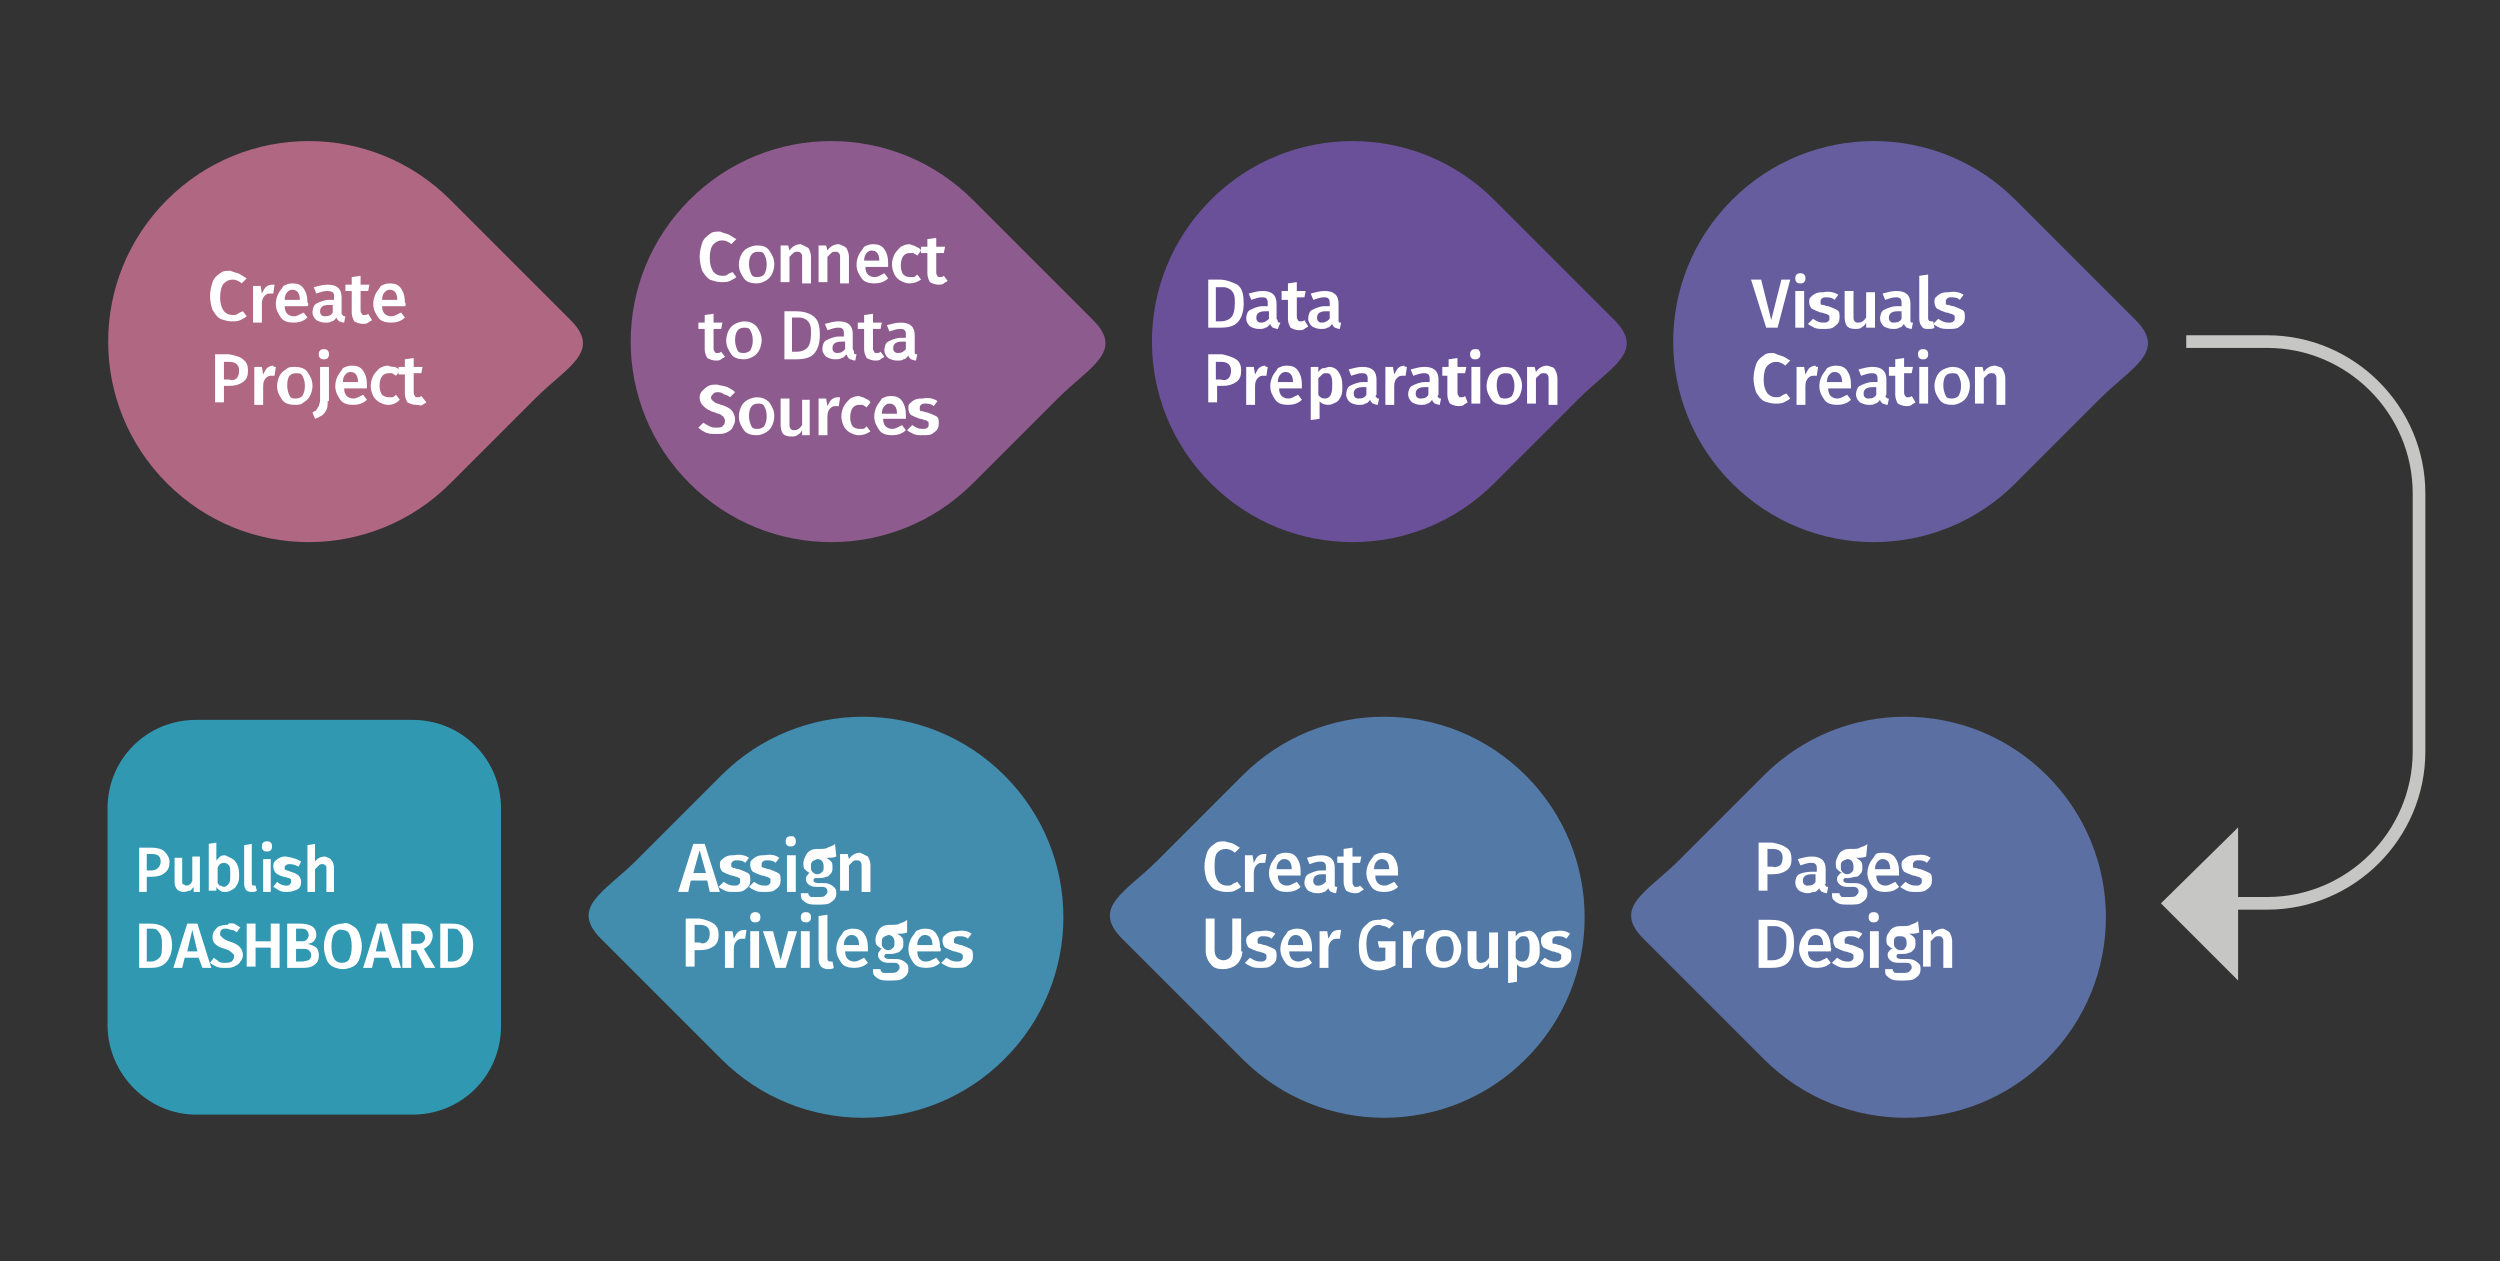 <?xml version="1.0" encoding="utf-8"?>
<!-- Generator: Adobe Illustrator 27.9.0, SVG Export Plug-In . SVG Version: 6.00 Build 0)  -->
<svg version="1.1" id="Layer_1" xmlns="http://www.w3.org/2000/svg" xmlns:xlink="http://www.w3.org/1999/xlink" x="0px" y="0px"
	 viewBox="0 0 197.6 99.7" style="enable-background:new 0 0 197.6 99.7;" xml:space="preserve">
<rect x="0" y="0" width="197.6" height="99.7" fill="#333333" stroke="none"/>
<style type="text/css">
	.st0{fill:#B06781;}
	.st1{fill:#FFFFFF;}
	.st2{fill:#8D5B8D;}
	.st3{fill:#655D9D;}
	.st4{fill:#5B6FA3;}
	.st5{fill:#537AA7;}
	.st6{fill:#428CAE;}
	.st7{fill:#3198B2;}
	.st8{fill:#6A5098;}
	.st9{fill:none;stroke:#C6C6C5;stroke-miterlimit:10;}
	.st10{fill:#C6C6C5;}
</style>
<g>
	<path class="st0" d="M45.6,28.2l-10,10c-6.2,6.2-16.2,6.2-22.4,0C7,32,7,22,13.2,15.8c6.2-6.2,16.2-6.2,22.4,0l9.5,9.5
		c2.5,2.5-0.3,3.7-2.8,6.2"/>
</g>
<g>
	<path class="st1" d="M19,21.7c0.2,0.1,0.3,0.2,0.5,0.3l-0.4,0.4c-0.2-0.2-0.5-0.3-0.7-0.3c-0.3,0-0.5,0.1-0.7,0.3
		c-0.2,0.2-0.3,0.6-0.3,1.1c0,0.5,0.1,0.8,0.3,1.1c0.2,0.2,0.4,0.3,0.7,0.3c0.1,0,0.3,0,0.4-0.1s0.2-0.1,0.4-0.2l0.3,0.4
		c-0.1,0.1-0.3,0.2-0.5,0.3c-0.2,0.1-0.4,0.1-0.7,0.1c-0.3,0-0.6-0.1-0.9-0.2c-0.3-0.2-0.4-0.4-0.6-0.7c-0.1-0.3-0.2-0.7-0.2-1.1
		c0-0.4,0.1-0.8,0.2-1.1c0.1-0.3,0.3-0.5,0.6-0.7c0.2-0.2,0.5-0.2,0.8-0.2C18.7,21.6,18.9,21.6,19,21.7z"/>
	<path class="st1" d="M21.7,22.5l-0.1,0.7c-0.1,0-0.2,0-0.3,0c-0.2,0-0.3,0.1-0.4,0.2c-0.1,0.1-0.2,0.3-0.2,0.6v1.5h-0.7v-2.9h0.6
		l0.1,0.6c0.1-0.2,0.2-0.4,0.3-0.5c0.1-0.1,0.3-0.2,0.5-0.2C21.5,22.5,21.6,22.5,21.7,22.5z"/>
	<path class="st1" d="M24.3,24.2h-1.8c0,0.3,0.1,0.5,0.2,0.6c0.1,0.1,0.3,0.2,0.5,0.2c0.1,0,0.2,0,0.4-0.1s0.2-0.1,0.4-0.2l0.3,0.4
		c-0.3,0.3-0.7,0.4-1.1,0.4c-0.4,0-0.8-0.1-1-0.4c-0.2-0.3-0.4-0.6-0.4-1.1c0-0.3,0.1-0.6,0.2-0.8c0.1-0.2,0.3-0.4,0.4-0.6
		c0.2-0.1,0.4-0.2,0.7-0.2c0.4,0,0.7,0.1,0.9,0.4c0.2,0.3,0.3,0.6,0.3,1.1C24.4,24,24.4,24.1,24.3,24.2z M23.7,23.7
		c0-0.5-0.2-0.8-0.6-0.8c-0.2,0-0.3,0.1-0.4,0.2s-0.2,0.3-0.2,0.6L23.7,23.7L23.7,23.7z"/>
	<path class="st1" d="M27.1,24.9c0,0.1,0.1,0.1,0.2,0.1l-0.1,0.5c-0.2,0-0.3-0.1-0.4-0.1c-0.1-0.1-0.2-0.2-0.2-0.3
		c-0.1,0.1-0.2,0.3-0.4,0.3c-0.1,0.1-0.3,0.1-0.5,0.1c-0.3,0-0.5-0.1-0.7-0.2c-0.2-0.2-0.3-0.4-0.3-0.6c0-0.3,0.1-0.6,0.3-0.7
		s0.6-0.3,1-0.3h0.4v-0.2c0-0.2,0-0.3-0.1-0.4C26.1,23,26,23,25.8,23c-0.2,0-0.5,0.1-0.8,0.2l-0.2-0.5c0.4-0.1,0.7-0.2,1.1-0.2
		c0.7,0,1.1,0.3,1.1,1v1.2C27,24.8,27,24.9,27.1,24.9z M26.3,24.7v-0.6H26c-0.5,0-0.7,0.2-0.7,0.5c0,0.1,0,0.2,0.1,0.3
		c0.1,0.1,0.2,0.1,0.3,0.1C26,25,26.2,24.9,26.3,24.7z"/>
	<path class="st1" d="M29.4,25.3c-0.1,0.1-0.2,0.1-0.3,0.2s-0.3,0.1-0.4,0.1c-0.3,0-0.5-0.1-0.7-0.2c-0.1-0.2-0.2-0.4-0.2-0.7V23
		h-0.5v-0.5h0.5v-0.6l0.7-0.1v0.7h0.7L29.1,23h-0.6v1.5c0,0.1,0,0.2,0.1,0.3c0,0.1,0.1,0.1,0.2,0.1c0.1,0,0.2,0,0.3-0.1L29.4,25.3z"
		/>
	<path class="st1" d="M32,24.2h-1.8c0,0.3,0.1,0.5,0.2,0.6c0.1,0.1,0.3,0.2,0.5,0.2c0.1,0,0.2,0,0.4-0.1s0.2-0.1,0.4-0.2l0.3,0.4
		c-0.3,0.3-0.7,0.4-1.1,0.4c-0.4,0-0.8-0.1-1-0.4c-0.2-0.3-0.4-0.6-0.4-1.1c0-0.3,0.1-0.6,0.2-0.8c0.1-0.2,0.3-0.4,0.4-0.6
		c0.2-0.1,0.4-0.2,0.7-0.2c0.4,0,0.7,0.1,0.9,0.4c0.2,0.3,0.3,0.6,0.3,1.1C32.1,24,32.1,24.1,32,24.2z M31.4,23.7
		c0-0.5-0.2-0.8-0.6-0.8c-0.2,0-0.3,0.1-0.4,0.2s-0.2,0.3-0.2,0.6L31.4,23.7L31.4,23.7z"/>
</g>
<g>
	<path class="st1" d="M19.2,28.4c0.3,0.2,0.4,0.5,0.4,0.9c0,0.4-0.1,0.7-0.4,0.9c-0.3,0.2-0.6,0.3-1.1,0.3h-0.4v1.3H17v-3.8h1.1
		C18.6,28.1,19,28.2,19.2,28.4z M18.7,29.9c0.1-0.1,0.2-0.3,0.2-0.6c0-0.5-0.3-0.7-0.8-0.7h-0.4v1.4h0.4
		C18.4,30.1,18.6,30,18.7,29.9z"/>
	<path class="st1" d="M21.8,29l-0.1,0.7c-0.1,0-0.2,0-0.3,0c-0.2,0-0.3,0.1-0.4,0.2c-0.1,0.1-0.2,0.3-0.2,0.6v1.5h-0.7V29h0.6
		l0.1,0.6c0.1-0.2,0.2-0.4,0.3-0.5c0.1-0.1,0.3-0.2,0.5-0.2C21.6,29,21.7,29,21.8,29z"/>
	<path class="st1" d="M24.3,29.4c0.2,0.3,0.4,0.6,0.4,1.1c0,0.3-0.1,0.6-0.2,0.8s-0.3,0.4-0.5,0.5C23.8,32,23.6,32,23.3,32
		c-0.4,0-0.8-0.1-1-0.4c-0.2-0.3-0.4-0.6-0.4-1.1c0-0.3,0.1-0.6,0.2-0.8c0.1-0.2,0.3-0.4,0.5-0.5C22.8,29,23,29,23.3,29
		C23.7,29,24.1,29.1,24.3,29.4z M22.7,30.5c0,0.3,0.1,0.6,0.2,0.8s0.3,0.2,0.5,0.2s0.4-0.1,0.5-0.2c0.1-0.2,0.2-0.4,0.2-0.8
		s-0.1-0.6-0.2-0.8s-0.3-0.2-0.5-0.2C22.9,29.5,22.7,29.8,22.7,30.5z"/>
	<path class="st1" d="M25.9,31.7c0,0.3,0,0.5-0.1,0.7c-0.1,0.2-0.2,0.3-0.3,0.4c-0.2,0.1-0.3,0.2-0.6,0.3l-0.2-0.5
		c0.1-0.1,0.3-0.1,0.3-0.2c0.1-0.1,0.1-0.2,0.2-0.3c0-0.1,0.1-0.3,0.1-0.4V29h0.7V31.7z M25.9,27.7c0.1,0.1,0.1,0.2,0.1,0.3
		s0,0.2-0.1,0.3s-0.2,0.1-0.3,0.1c-0.1,0-0.2,0-0.3-0.1s-0.1-0.2-0.1-0.3s0-0.2,0.1-0.3s0.2-0.1,0.3-0.1
		C25.7,27.6,25.8,27.6,25.9,27.7z"/>
	<path class="st1" d="M29,30.7h-1.8c0,0.3,0.1,0.5,0.2,0.6c0.1,0.1,0.3,0.2,0.5,0.2c0.1,0,0.2,0,0.4-0.1s0.2-0.1,0.4-0.2l0.3,0.4
		c-0.3,0.3-0.7,0.4-1.1,0.4c-0.4,0-0.8-0.1-1-0.4c-0.2-0.3-0.4-0.6-0.4-1.1c0-0.3,0.1-0.6,0.2-0.8c0.1-0.2,0.3-0.4,0.4-0.6
		c0.2-0.1,0.4-0.2,0.7-0.2c0.4,0,0.7,0.1,0.9,0.4c0.2,0.3,0.3,0.6,0.3,1.1C29,30.5,29,30.6,29,30.7z M28.3,30.2
		c0-0.5-0.2-0.8-0.6-0.8c-0.2,0-0.3,0.1-0.4,0.2s-0.2,0.3-0.2,0.6L28.3,30.2L28.3,30.2z"/>
	<path class="st1" d="M31.2,29c0.2,0.1,0.3,0.1,0.4,0.3l-0.3,0.4c-0.1-0.1-0.2-0.1-0.3-0.2c-0.1,0-0.2,0-0.3,0c-0.4,0-0.7,0.3-0.7,1
		c0,0.3,0.1,0.6,0.2,0.7c0.1,0.1,0.3,0.2,0.5,0.2c0.1,0,0.2,0,0.3,0c0.1,0,0.2-0.1,0.3-0.2l0.3,0.4C31.3,31.9,31,32,30.7,32
		c-0.3,0-0.5-0.1-0.7-0.2c-0.2-0.1-0.4-0.3-0.5-0.5c-0.1-0.2-0.2-0.5-0.2-0.8c0-0.3,0.1-0.6,0.2-0.8c0.1-0.2,0.3-0.4,0.5-0.6
		c0.2-0.1,0.4-0.2,0.7-0.2C30.9,29,31,29,31.2,29z"/>
	<path class="st1" d="M33.7,31.8c-0.1,0.1-0.2,0.1-0.3,0.2S33.1,32,32.9,32c-0.3,0-0.5-0.1-0.7-0.2c-0.1-0.2-0.2-0.4-0.2-0.7v-1.5
		h-0.5V29h0.5v-0.6l0.7-0.1V29h0.7l-0.1,0.5h-0.6v1.5c0,0.1,0,0.2,0.1,0.3c0,0.1,0.1,0.1,0.2,0.1c0.1,0,0.2,0,0.3-0.1L33.7,31.8z"/>
</g>
<g>
	<path class="st2" d="M86.9,28.2l-10,10c-6.2,6.2-16.2,6.2-22.4,0c-6.2-6.2-6.2-16.2,0-22.4c6.2-6.2,16.2-6.2,22.4,0l9.5,9.5
		c2.5,2.5-0.3,3.7-2.8,6.2"/>
</g>
<g>
	<path class="st1" d="M57.7,18.6c0.2,0.1,0.3,0.2,0.5,0.3l-0.4,0.4c-0.2-0.2-0.5-0.3-0.7-0.3c-0.3,0-0.5,0.1-0.7,0.3
		c-0.2,0.2-0.3,0.6-0.3,1.1c0,0.5,0.1,0.8,0.3,1.1c0.2,0.2,0.4,0.3,0.7,0.3c0.1,0,0.3,0,0.4-0.1s0.2-0.1,0.4-0.2l0.3,0.4
		c-0.1,0.1-0.3,0.2-0.5,0.3c-0.2,0.1-0.4,0.1-0.7,0.1c-0.3,0-0.6-0.1-0.9-0.2c-0.3-0.2-0.4-0.4-0.6-0.7c-0.1-0.3-0.2-0.7-0.2-1.1
		c0-0.4,0.1-0.8,0.2-1.1c0.1-0.3,0.3-0.5,0.6-0.7c0.2-0.2,0.5-0.2,0.8-0.2C57.4,18.5,57.6,18.5,57.7,18.6z"/>
	<path class="st1" d="M60.8,19.8c0.2,0.3,0.4,0.6,0.4,1.1c0,0.3-0.1,0.6-0.2,0.8s-0.3,0.4-0.5,0.5c-0.2,0.1-0.4,0.2-0.7,0.2
		c-0.4,0-0.8-0.1-1-0.4c-0.2-0.3-0.4-0.6-0.4-1.1c0-0.3,0.1-0.6,0.2-0.8c0.1-0.2,0.3-0.4,0.5-0.5c0.2-0.1,0.5-0.2,0.7-0.2
		C60.3,19.4,60.6,19.5,60.8,19.8z M59.2,20.9c0,0.3,0.1,0.6,0.2,0.8s0.3,0.2,0.5,0.2s0.4-0.1,0.5-0.2c0.1-0.2,0.2-0.4,0.2-0.8
		s-0.1-0.6-0.2-0.8s-0.3-0.2-0.5-0.2C59.4,19.9,59.2,20.3,59.2,20.9z"/>
	<path class="st1" d="M63.9,19.6c0.1,0.2,0.2,0.4,0.2,0.7v2.1h-0.7v-2c0-0.2,0-0.3-0.1-0.4c-0.1-0.1-0.1-0.1-0.3-0.1
		c-0.1,0-0.2,0-0.3,0.1s-0.2,0.2-0.3,0.3v2h-0.7v-2.9h0.6l0.1,0.4c0.2-0.3,0.5-0.5,0.9-0.5C63.5,19.4,63.7,19.5,63.9,19.6z"/>
	<path class="st1" d="M66.9,19.6c0.1,0.2,0.2,0.4,0.2,0.7v2.1h-0.7v-2c0-0.2,0-0.3-0.1-0.4c-0.1-0.1-0.1-0.1-0.3-0.1
		c-0.1,0-0.2,0-0.3,0.1s-0.2,0.2-0.3,0.3v2h-0.7v-2.9h0.6l0.1,0.4c0.2-0.3,0.5-0.5,0.9-0.5C66.6,19.4,66.8,19.5,66.9,19.6z"/>
	<path class="st1" d="M70.2,21.1h-1.8c0,0.3,0.1,0.5,0.2,0.6c0.1,0.1,0.3,0.2,0.5,0.2c0.1,0,0.2,0,0.4-0.1s0.2-0.1,0.4-0.2l0.3,0.4
		c-0.3,0.3-0.7,0.4-1.1,0.4c-0.4,0-0.8-0.1-1-0.4c-0.2-0.3-0.4-0.6-0.4-1.1c0-0.3,0.1-0.6,0.2-0.8c0.1-0.2,0.3-0.4,0.4-0.6
		c0.2-0.1,0.4-0.2,0.7-0.2c0.4,0,0.7,0.1,0.9,0.4c0.2,0.3,0.3,0.6,0.3,1.1C70.2,20.9,70.2,21,70.2,21.1z M69.5,20.6
		c0-0.5-0.2-0.8-0.6-0.8c-0.2,0-0.3,0.1-0.4,0.2s-0.2,0.3-0.2,0.6L69.5,20.6L69.5,20.6z"/>
	<path class="st1" d="M72.4,19.5c0.2,0.1,0.3,0.1,0.4,0.3l-0.3,0.4c-0.1-0.1-0.2-0.1-0.3-0.2c-0.1,0-0.2,0-0.3,0
		c-0.4,0-0.7,0.3-0.7,1c0,0.3,0.1,0.6,0.2,0.7c0.1,0.1,0.3,0.2,0.5,0.2c0.1,0,0.2,0,0.3,0c0.1,0,0.2-0.1,0.3-0.2l0.3,0.4
		c-0.3,0.2-0.6,0.3-0.9,0.3c-0.3,0-0.5-0.1-0.7-0.2c-0.2-0.1-0.4-0.3-0.5-0.5c-0.1-0.2-0.2-0.5-0.2-0.8c0-0.3,0.1-0.6,0.2-0.8
		c0.1-0.2,0.3-0.4,0.5-0.6c0.2-0.1,0.4-0.2,0.7-0.2C72.1,19.4,72.3,19.4,72.4,19.5z"/>
	<path class="st1" d="M74.9,22.2c-0.1,0.1-0.2,0.1-0.3,0.2s-0.3,0.1-0.4,0.1c-0.3,0-0.5-0.1-0.7-0.2c-0.1-0.2-0.2-0.4-0.2-0.7V20
		h-0.5v-0.5h0.5v-0.6l0.7-0.1v0.7h0.7L74.6,20H74v1.5c0,0.1,0,0.2,0.1,0.3c0,0.1,0.1,0.1,0.2,0.1c0.1,0,0.2,0,0.3-0.1L74.9,22.2z"/>
</g>
<g>
	<path class="st1" d="M57.3,28.2c-0.1,0.1-0.2,0.1-0.3,0.2s-0.3,0.1-0.4,0.1c-0.3,0-0.5-0.1-0.7-0.2c-0.1-0.2-0.2-0.4-0.2-0.7V26
		h-0.5v-0.5h0.5v-0.6l0.7-0.1v0.7h0.7L57,26h-0.6v1.5c0,0.1,0,0.2,0.1,0.3c0,0.1,0.1,0.1,0.2,0.1c0.1,0,0.2,0,0.3-0.1L57.3,28.2z"/>
	<path class="st1" d="M59.8,25.8c0.2,0.3,0.4,0.6,0.4,1.1c0,0.3-0.1,0.6-0.2,0.8s-0.3,0.4-0.5,0.5c-0.2,0.1-0.4,0.2-0.7,0.2
		c-0.4,0-0.8-0.1-1-0.4c-0.2-0.3-0.4-0.6-0.4-1.1c0-0.3,0.1-0.6,0.2-0.8c0.1-0.2,0.3-0.4,0.5-0.5c0.2-0.1,0.5-0.2,0.7-0.2
		C59.2,25.4,59.5,25.5,59.8,25.8z M58.1,26.9c0,0.3,0.1,0.6,0.2,0.8s0.3,0.2,0.5,0.2s0.4-0.1,0.5-0.2c0.1-0.2,0.2-0.4,0.2-0.8
		s-0.1-0.6-0.2-0.8s-0.3-0.2-0.5-0.2C58.3,25.9,58.1,26.3,58.1,26.9z"/>
	<path class="st1" d="M64.3,25c0.4,0.3,0.5,0.8,0.5,1.5c0,0.7-0.2,1.2-0.5,1.5c-0.3,0.3-0.8,0.4-1.3,0.4h-1v-3.8h0.9
		C63.4,24.6,63.9,24.7,64.3,25z M62.6,25.1v2.7H63c0.3,0,0.6-0.1,0.8-0.3c0.2-0.2,0.3-0.6,0.3-1.1c0-0.4,0-0.6-0.1-0.8
		c-0.1-0.2-0.2-0.3-0.4-0.4c-0.2-0.1-0.3-0.1-0.5-0.1H62.6z"/>
	<path class="st1" d="M67.5,27.9c0,0.1,0.1,0.1,0.2,0.1l-0.1,0.5c-0.2,0-0.3-0.1-0.4-0.1C67,28.3,67,28.2,66.9,28
		c-0.1,0.1-0.2,0.3-0.4,0.3c-0.1,0.1-0.3,0.1-0.5,0.1c-0.3,0-0.5-0.1-0.7-0.2c-0.2-0.2-0.3-0.4-0.3-0.6c0-0.3,0.1-0.6,0.3-0.7
		s0.6-0.3,1-0.3h0.4v-0.2c0-0.2,0-0.3-0.1-0.4c-0.1-0.1-0.2-0.1-0.4-0.1c-0.2,0-0.5,0.1-0.8,0.2l-0.2-0.5c0.4-0.1,0.7-0.2,1.1-0.2
		c0.7,0,1.1,0.3,1.1,1v1.2C67.5,27.7,67.5,27.8,67.5,27.9z M66.8,27.6V27h-0.3c-0.5,0-0.7,0.2-0.7,0.5c0,0.1,0,0.2,0.1,0.3
		c0.1,0.1,0.2,0.1,0.3,0.1C66.5,27.9,66.6,27.8,66.8,27.6z"/>
	<path class="st1" d="M69.9,28.2c-0.1,0.1-0.2,0.1-0.3,0.2s-0.3,0.1-0.4,0.1c-0.3,0-0.5-0.1-0.7-0.2c-0.1-0.2-0.2-0.4-0.2-0.7V26
		h-0.5v-0.5h0.5v-0.6l0.7-0.1v0.7h0.7L69.6,26H69v1.5c0,0.1,0,0.2,0.1,0.3c0,0.1,0.1,0.1,0.2,0.1c0.1,0,0.2,0,0.3-0.1L69.9,28.2z"/>
	<path class="st1" d="M72.3,27.9c0,0.1,0.1,0.1,0.2,0.1l-0.1,0.5c-0.2,0-0.3-0.1-0.4-0.1c-0.1-0.1-0.2-0.2-0.2-0.3
		c-0.1,0.1-0.2,0.3-0.4,0.3c-0.1,0.1-0.3,0.1-0.5,0.1c-0.3,0-0.5-0.1-0.7-0.2c-0.2-0.2-0.3-0.4-0.3-0.6c0-0.3,0.1-0.6,0.3-0.7
		s0.6-0.3,1-0.3h0.4v-0.2c0-0.2,0-0.3-0.1-0.4c-0.1-0.1-0.2-0.1-0.4-0.1c-0.2,0-0.5,0.1-0.8,0.2l-0.2-0.5c0.4-0.1,0.7-0.2,1.1-0.2
		c0.7,0,1.1,0.3,1.1,1v1.2C72.3,27.7,72.3,27.8,72.3,27.9z M71.6,27.6V27h-0.3c-0.5,0-0.7,0.2-0.7,0.5c0,0.1,0,0.2,0.1,0.3
		c0.1,0.1,0.2,0.1,0.3,0.1C71.3,27.9,71.4,27.8,71.6,27.6z"/>
</g>
<g>
	<path class="st1" d="M57.5,30.6c0.2,0.1,0.4,0.2,0.6,0.4l-0.4,0.4c-0.1-0.1-0.3-0.2-0.4-0.2C57.1,31.1,57,31,56.8,31
		c-0.2,0-0.3,0-0.4,0.1c-0.1,0.1-0.2,0.2-0.2,0.3c0,0.1,0,0.2,0.1,0.2c0,0.1,0.1,0.1,0.2,0.2c0.1,0.1,0.3,0.1,0.5,0.2
		c0.4,0.1,0.7,0.3,0.8,0.4s0.3,0.4,0.3,0.8c0,0.2-0.1,0.4-0.2,0.6c-0.1,0.2-0.3,0.3-0.5,0.4s-0.5,0.1-0.8,0.1c-0.3,0-0.5,0-0.8-0.1
		c-0.2-0.1-0.4-0.2-0.6-0.4l0.4-0.4c0.1,0.1,0.3,0.2,0.5,0.3s0.3,0.1,0.5,0.1c0.2,0,0.4,0,0.5-0.1c0.1-0.1,0.2-0.2,0.2-0.4
		c0-0.1,0-0.2-0.1-0.3c0-0.1-0.1-0.1-0.2-0.2c-0.1-0.1-0.3-0.1-0.5-0.2c-0.4-0.1-0.7-0.3-0.9-0.5c-0.2-0.2-0.3-0.4-0.3-0.7
		c0-0.2,0.1-0.4,0.2-0.5s0.3-0.3,0.5-0.4c0.2-0.1,0.4-0.1,0.7-0.1C57,30.5,57.3,30.5,57.5,30.6z"/>
	<path class="st1" d="M60.8,31.8c0.2,0.3,0.4,0.6,0.4,1.1c0,0.3-0.1,0.6-0.2,0.8s-0.3,0.4-0.5,0.5c-0.2,0.1-0.4,0.2-0.7,0.2
		c-0.4,0-0.8-0.1-1-0.4c-0.2-0.3-0.4-0.6-0.4-1.1c0-0.3,0.1-0.6,0.2-0.8c0.1-0.2,0.3-0.4,0.5-0.5c0.2-0.1,0.5-0.2,0.7-0.2
		C60.2,31.4,60.5,31.5,60.8,31.8z M59.2,32.9c0,0.3,0.1,0.6,0.2,0.8s0.3,0.2,0.5,0.2s0.4-0.1,0.5-0.2c0.1-0.2,0.2-0.4,0.2-0.8
		s-0.1-0.6-0.2-0.8s-0.3-0.2-0.5-0.2C59.4,31.9,59.2,32.3,59.2,32.9z"/>
	<path class="st1" d="M64,34.4h-0.6l0-0.4c-0.1,0.2-0.2,0.3-0.4,0.4c-0.1,0.1-0.3,0.1-0.5,0.1c-0.3,0-0.5-0.1-0.6-0.2
		s-0.2-0.4-0.2-0.7v-2.1h0.7v2c0,0.2,0,0.3,0.1,0.4c0.1,0.1,0.1,0.1,0.3,0.1c0.2,0,0.4-0.1,0.6-0.4v-2H64V34.4z"/>
	<path class="st1" d="M66.4,31.4l-0.1,0.7c-0.1,0-0.2,0-0.3,0c-0.2,0-0.3,0.1-0.4,0.2c-0.1,0.1-0.2,0.3-0.2,0.6v1.5h-0.7v-2.9h0.6
		l0.1,0.6c0.1-0.2,0.2-0.4,0.3-0.5c0.1-0.1,0.3-0.2,0.5-0.2C66.3,31.4,66.4,31.4,66.4,31.4z"/>
	<path class="st1" d="M68.4,31.5c0.2,0.1,0.3,0.1,0.4,0.3l-0.3,0.4c-0.1-0.1-0.2-0.1-0.3-0.2c-0.1,0-0.2,0-0.3,0
		c-0.4,0-0.7,0.3-0.7,1c0,0.3,0.1,0.6,0.2,0.7c0.1,0.1,0.3,0.2,0.5,0.2c0.1,0,0.2,0,0.3,0c0.1,0,0.2-0.1,0.3-0.2l0.3,0.4
		c-0.3,0.2-0.6,0.3-0.9,0.3c-0.3,0-0.5-0.1-0.7-0.2c-0.2-0.1-0.4-0.3-0.5-0.5c-0.1-0.2-0.2-0.5-0.2-0.8c0-0.3,0.1-0.6,0.2-0.8
		c0.1-0.2,0.3-0.4,0.5-0.6c0.2-0.1,0.4-0.2,0.7-0.2C68.1,31.4,68.3,31.4,68.4,31.5z"/>
	<path class="st1" d="M71.6,33.1h-1.8c0,0.3,0.1,0.5,0.2,0.6c0.1,0.1,0.3,0.2,0.5,0.2c0.1,0,0.2,0,0.4-0.1s0.2-0.1,0.4-0.2l0.3,0.4
		c-0.3,0.3-0.7,0.4-1.1,0.4c-0.4,0-0.8-0.1-1-0.4c-0.2-0.3-0.4-0.6-0.4-1.1c0-0.3,0.1-0.6,0.2-0.8c0.1-0.2,0.3-0.4,0.4-0.6
		c0.2-0.1,0.4-0.2,0.7-0.2c0.4,0,0.7,0.1,0.9,0.4c0.2,0.3,0.3,0.6,0.3,1.1C71.6,32.9,71.6,33,71.6,33.1z M70.9,32.7
		c0-0.5-0.2-0.8-0.6-0.8c-0.2,0-0.3,0.1-0.4,0.2s-0.2,0.3-0.2,0.6L70.9,32.7L70.9,32.7z"/>
	<path class="st1" d="M74.1,31.7l-0.3,0.4c-0.2-0.2-0.5-0.2-0.7-0.2c-0.1,0-0.2,0-0.3,0.1s-0.1,0.1-0.1,0.2c0,0.1,0,0.1,0,0.2
		s0.1,0.1,0.2,0.1s0.2,0.1,0.4,0.1c0.3,0.1,0.5,0.2,0.7,0.3c0.2,0.1,0.2,0.3,0.2,0.6c0,0.3-0.1,0.5-0.4,0.7
		c-0.2,0.2-0.5,0.2-0.9,0.2c-0.2,0-0.5,0-0.7-0.1s-0.4-0.2-0.5-0.3l0.4-0.4c0.3,0.2,0.5,0.3,0.8,0.3c0.2,0,0.3,0,0.4-0.1
		c0.1-0.1,0.1-0.1,0.1-0.3c0-0.1,0-0.2-0.1-0.2c0,0-0.1-0.1-0.2-0.1c-0.1,0-0.2-0.1-0.4-0.1c-0.3-0.1-0.5-0.2-0.7-0.3
		c-0.1-0.1-0.2-0.3-0.2-0.5c0-0.2,0-0.3,0.1-0.4c0.1-0.1,0.2-0.2,0.4-0.3s0.4-0.1,0.6-0.1C73.4,31.4,73.8,31.5,74.1,31.7z"/>
</g>
<g>
	<path class="st3" d="M169.3,28.2l-10,10c-6.2,6.2-16.2,6.2-22.4,0c-6.2-6.2-6.2-16.2,0-22.4c6.2-6.2,16.2-6.2,22.4,0l9.5,9.5
		c2.5,2.5-0.3,3.7-2.8,6.2"/>
</g>
<g>
	<path class="st1" d="M140.5,25.9h-0.9l-1.2-3.8h0.8l0.8,3.2l0.8-3.2h0.7L140.5,25.9z"/>
	<path class="st1" d="M142.6,21.7c0.1,0.1,0.1,0.2,0.1,0.3s0,0.2-0.1,0.3s-0.2,0.1-0.3,0.1c-0.1,0-0.2,0-0.3-0.1s-0.1-0.2-0.1-0.3
		s0-0.2,0.1-0.3s0.2-0.1,0.3-0.1C142.4,21.6,142.5,21.6,142.6,21.7z M142.6,25.9h-0.7V23h0.7V25.9z"/>
	<path class="st1" d="M145.3,23.3l-0.3,0.4c-0.2-0.2-0.5-0.2-0.7-0.2c-0.1,0-0.2,0-0.3,0.1s-0.1,0.1-0.1,0.2c0,0.1,0,0.1,0,0.2
		s0.1,0.1,0.2,0.1s0.2,0.1,0.4,0.1c0.3,0.1,0.5,0.2,0.7,0.3c0.2,0.1,0.2,0.3,0.2,0.6c0,0.3-0.1,0.5-0.4,0.7
		c-0.2,0.2-0.5,0.2-0.9,0.2c-0.2,0-0.5,0-0.7-0.1s-0.4-0.2-0.5-0.3l0.4-0.4c0.3,0.2,0.5,0.3,0.8,0.3c0.2,0,0.3,0,0.4-0.1
		c0.1-0.1,0.1-0.1,0.1-0.3c0-0.1,0-0.2-0.1-0.2c0,0-0.1-0.1-0.2-0.1c-0.1,0-0.2-0.1-0.4-0.1c-0.3-0.1-0.5-0.2-0.7-0.3
		c-0.1-0.1-0.2-0.3-0.2-0.5c0-0.2,0-0.3,0.1-0.4c0.1-0.1,0.2-0.2,0.4-0.3s0.4-0.1,0.6-0.1C144.6,23,145,23.1,145.3,23.3z"/>
	<path class="st1" d="M148.1,25.9h-0.6l0-0.4c-0.1,0.2-0.2,0.3-0.4,0.4c-0.1,0.1-0.3,0.1-0.5,0.1c-0.3,0-0.5-0.1-0.6-0.2
		s-0.2-0.4-0.2-0.7V23h0.7v2c0,0.2,0,0.3,0.1,0.4c0.1,0.1,0.1,0.1,0.3,0.1c0.2,0,0.4-0.1,0.6-0.4v-2h0.7V25.9z"/>
	<path class="st1" d="M151,25.4c0,0.1,0.1,0.1,0.2,0.1l-0.1,0.5c-0.2,0-0.3-0.1-0.4-0.1c-0.1-0.1-0.2-0.2-0.2-0.3
		c-0.1,0.1-0.2,0.3-0.4,0.3c-0.1,0.1-0.3,0.1-0.5,0.1c-0.3,0-0.5-0.1-0.7-0.2c-0.2-0.2-0.3-0.4-0.3-0.6c0-0.3,0.1-0.6,0.3-0.7
		s0.6-0.3,1-0.3h0.4V24c0-0.2,0-0.3-0.1-0.4c-0.1-0.1-0.2-0.1-0.4-0.1c-0.2,0-0.5,0.1-0.8,0.2l-0.2-0.5c0.4-0.1,0.7-0.2,1.1-0.2
		c0.7,0,1.1,0.3,1.1,1v1.2C151,25.3,151,25.4,151,25.4z M150.3,25.2v-0.6H150c-0.5,0-0.7,0.2-0.7,0.5c0,0.1,0,0.2,0.1,0.3
		c0.1,0.1,0.2,0.1,0.3,0.1C150,25.5,150.2,25.4,150.3,25.2z"/>
	<path class="st1" d="M151.9,25.8c-0.1-0.1-0.2-0.3-0.2-0.6v-3.4l0.7-0.1v3.5c0,0.1,0.1,0.2,0.2,0.2c0.1,0,0.1,0,0.2,0l0.1,0.5
		c-0.1,0.1-0.3,0.1-0.5,0.1C152.2,26,152,26,151.9,25.8z"/>
	<path class="st1" d="M155.2,23.3l-0.3,0.4c-0.2-0.2-0.5-0.2-0.7-0.2c-0.1,0-0.2,0-0.3,0.1s-0.1,0.1-0.1,0.2c0,0.1,0,0.1,0,0.2
		s0.1,0.1,0.2,0.1s0.2,0.1,0.4,0.1c0.3,0.1,0.5,0.2,0.7,0.3c0.2,0.1,0.2,0.3,0.2,0.6c0,0.3-0.1,0.5-0.4,0.7
		c-0.2,0.2-0.5,0.2-0.9,0.2c-0.2,0-0.5,0-0.7-0.1s-0.4-0.2-0.5-0.3l0.4-0.4c0.3,0.2,0.5,0.3,0.8,0.3c0.2,0,0.3,0,0.4-0.1
		c0.1-0.1,0.1-0.1,0.1-0.3c0-0.1,0-0.2-0.1-0.2c0,0-0.1-0.1-0.2-0.1c-0.1,0-0.2-0.1-0.4-0.1c-0.3-0.1-0.5-0.2-0.7-0.3
		c-0.1-0.1-0.2-0.3-0.2-0.5c0-0.2,0-0.3,0.1-0.4c0.1-0.1,0.2-0.2,0.4-0.3s0.4-0.1,0.6-0.1C154.5,23,154.9,23.1,155.2,23.3z"/>
</g>
<g>
	<path class="st1" d="M141,28.2c0.2,0.1,0.3,0.2,0.5,0.3l-0.4,0.4c-0.2-0.2-0.5-0.3-0.7-0.3c-0.3,0-0.5,0.1-0.7,0.3
		c-0.2,0.2-0.3,0.6-0.3,1.1c0,0.5,0.1,0.8,0.3,1.1c0.2,0.2,0.4,0.3,0.7,0.3c0.1,0,0.3,0,0.4-0.1s0.2-0.1,0.4-0.2l0.3,0.4
		c-0.1,0.1-0.3,0.2-0.5,0.3c-0.2,0.1-0.4,0.1-0.7,0.1c-0.3,0-0.6-0.1-0.9-0.2c-0.3-0.2-0.4-0.4-0.6-0.7c-0.1-0.3-0.2-0.7-0.2-1.1
		c0-0.4,0.1-0.8,0.2-1.1c0.1-0.3,0.3-0.5,0.6-0.7c0.2-0.2,0.5-0.2,0.8-0.2C140.6,28.1,140.8,28.1,141,28.2z"/>
	<path class="st1" d="M143.7,29l-0.1,0.7c-0.1,0-0.2,0-0.3,0c-0.2,0-0.3,0.1-0.4,0.2c-0.1,0.1-0.2,0.3-0.2,0.6v1.5h-0.7V29h0.6
		l0.1,0.6c0.1-0.2,0.2-0.4,0.3-0.5c0.1-0.1,0.3-0.2,0.5-0.2C143.5,29,143.6,29,143.7,29z"/>
	<path class="st1" d="M146.3,30.7h-1.8c0,0.3,0.1,0.5,0.2,0.6c0.1,0.1,0.3,0.2,0.5,0.2c0.1,0,0.2,0,0.4-0.1s0.2-0.1,0.4-0.2l0.3,0.4
		c-0.3,0.3-0.7,0.4-1.1,0.4c-0.4,0-0.8-0.1-1-0.4c-0.2-0.3-0.4-0.6-0.4-1.1c0-0.3,0.1-0.6,0.2-0.8c0.1-0.2,0.3-0.4,0.4-0.6
		c0.2-0.1,0.4-0.2,0.7-0.2c0.4,0,0.7,0.1,0.9,0.4c0.2,0.3,0.3,0.6,0.3,1.1C146.3,30.5,146.3,30.6,146.3,30.7z M145.6,30.2
		c0-0.5-0.2-0.8-0.6-0.8c-0.2,0-0.3,0.1-0.4,0.2s-0.2,0.3-0.2,0.6L145.6,30.2L145.6,30.2z"/>
	<path class="st1" d="M149.1,31.4c0,0.1,0.1,0.1,0.2,0.1l-0.1,0.5c-0.2,0-0.3-0.1-0.4-0.1c-0.1-0.1-0.2-0.2-0.2-0.3
		c-0.1,0.1-0.2,0.3-0.4,0.3c-0.1,0.1-0.3,0.1-0.5,0.1c-0.3,0-0.5-0.1-0.7-0.2c-0.2-0.2-0.3-0.4-0.3-0.6c0-0.3,0.1-0.6,0.3-0.7
		s0.6-0.3,1-0.3h0.4V30c0-0.2,0-0.3-0.1-0.4c-0.1-0.1-0.2-0.1-0.4-0.1c-0.2,0-0.5,0.1-0.8,0.2l-0.2-0.5c0.4-0.1,0.7-0.2,1.1-0.2
		c0.7,0,1.1,0.3,1.1,1v1.2C149,31.3,149,31.4,149.1,31.4z M148.3,31.2v-0.6H148c-0.5,0-0.7,0.2-0.7,0.5c0,0.1,0,0.2,0.1,0.3
		c0.1,0.1,0.2,0.1,0.3,0.1C148,31.5,148.2,31.4,148.3,31.2z"/>
	<path class="st1" d="M151.4,31.8c-0.1,0.1-0.2,0.1-0.3,0.2s-0.3,0.1-0.4,0.1c-0.3,0-0.5-0.1-0.7-0.2c-0.1-0.2-0.2-0.4-0.2-0.7v-1.5
		h-0.5V29h0.5v-0.6l0.7-0.1V29h0.7l-0.1,0.5h-0.6v1.5c0,0.1,0,0.2,0.1,0.3c0,0.1,0.1,0.1,0.2,0.1c0.1,0,0.2,0,0.3-0.1L151.4,31.8z"
		/>
	<path class="st1" d="M152.3,27.7c0.1,0.1,0.1,0.2,0.1,0.3s0,0.2-0.1,0.3s-0.2,0.1-0.3,0.1c-0.1,0-0.2,0-0.3-0.1s-0.1-0.2-0.1-0.3
		s0-0.2,0.1-0.3s0.2-0.1,0.3-0.1C152.1,27.6,152.2,27.6,152.3,27.7z M152.4,31.9h-0.7V29h0.7V31.9z"/>
	<path class="st1" d="M155.3,29.4c0.2,0.3,0.4,0.6,0.4,1.1c0,0.3-0.1,0.6-0.2,0.8s-0.3,0.4-0.5,0.5c-0.2,0.1-0.4,0.2-0.7,0.2
		c-0.4,0-0.8-0.1-1-0.4c-0.2-0.3-0.4-0.6-0.4-1.1c0-0.3,0.1-0.6,0.2-0.8c0.1-0.2,0.3-0.4,0.5-0.5c0.2-0.1,0.5-0.2,0.7-0.2
		C154.7,29,155,29.1,155.3,29.4z M153.6,30.5c0,0.3,0.1,0.6,0.2,0.8s0.3,0.2,0.5,0.2s0.4-0.1,0.5-0.2c0.1-0.2,0.2-0.4,0.2-0.8
		s-0.1-0.6-0.2-0.8s-0.3-0.2-0.5-0.2C153.8,29.5,153.6,29.8,153.6,30.5z"/>
	<path class="st1" d="M158.3,29.2c0.1,0.2,0.2,0.4,0.2,0.7v2.1h-0.7v-2c0-0.2,0-0.3-0.1-0.4c-0.1-0.1-0.1-0.1-0.3-0.1
		c-0.1,0-0.2,0-0.3,0.1s-0.2,0.2-0.3,0.3v2h-0.7V29h0.6l0.1,0.4c0.2-0.3,0.5-0.5,0.9-0.5C158,29,158.2,29,158.3,29.2z"/>
</g>
<g>
	<path class="st4" d="M129.4,71.3l10-10c6.2-6.2,16.2-6.2,22.4,0c6.2,6.2,6.2,16.2,0,22.4h0c-6.2,6.2-16.2,6.2-22.4,0l-9.5-9.5
		c-2.5-2.5,0.3-3.7,2.8-6.2"/>
</g>
<g>
	<path class="st5" d="M88.2,71.3l10-10c6.2-6.2,16.2-6.2,22.4,0c6.2,6.2,6.2,16.2,0,22.4c-6.2,6.2-16.2,6.2-22.4,0l-9.5-9.5
		c-2.5-2.5,0.3-3.7,2.8-6.2"/>
</g>
<g>
	<path class="st6" d="M47,71.3l10-10c6.2-6.2,16.2-6.2,22.4,0c6.2,6.2,6.2,16.2,0,22.4h0c-6.2,6.2-16.2,6.2-22.4,0l-9.5-9.5
		c-2.5-2.5,0.3-3.7,2.8-6.2"/>
</g>
<g>
	<path class="st7" d="M15.5,88.1h17.1c3.9,0,7-3.1,7-7V63.9c0-3.9-3.1-7-7-7H15.5c-3.9,0-7,3.1-7,7v17.1
		C8.5,84.9,11.7,88.1,15.5,88.1"/>
</g>
<g>
	<g>
		<path class="st1" d="M141.2,67c0.3,0.2,0.4,0.5,0.4,0.9c0,0.4-0.1,0.7-0.4,0.9c-0.3,0.2-0.6,0.3-1.1,0.3h-0.4v1.3H139v-3.8h1.1
			C140.6,66.7,140.9,66.8,141.2,67z M140.7,68.4c0.1-0.1,0.2-0.3,0.2-0.6c0-0.5-0.3-0.7-0.8-0.7h-0.4v1.4h0.4
			C140.3,68.6,140.5,68.5,140.7,68.4z"/>
		<path class="st1" d="M144.3,70c0,0.1,0.1,0.1,0.2,0.1l-0.1,0.5c-0.2,0-0.3-0.1-0.4-0.1c-0.1-0.1-0.2-0.2-0.2-0.3
			c-0.1,0.1-0.2,0.3-0.4,0.3s-0.3,0.1-0.5,0.1c-0.3,0-0.5-0.1-0.7-0.2c-0.2-0.2-0.3-0.4-0.3-0.6c0-0.3,0.1-0.6,0.3-0.7
			s0.6-0.2,1-0.2h0.4v-0.2c0-0.2,0-0.3-0.1-0.4c-0.1-0.1-0.2-0.1-0.4-0.1c-0.2,0-0.5,0.1-0.8,0.2l-0.2-0.5c0.4-0.1,0.7-0.2,1.1-0.2
			c0.7,0,1.1,0.3,1.1,1v1.2C144.2,69.8,144.2,69.9,144.3,70z M143.5,69.7v-0.6h-0.3c-0.5,0-0.7,0.2-0.7,0.5c0,0.1,0,0.2,0.1,0.3
			c0.1,0.1,0.2,0.1,0.3,0.1C143.2,70,143.4,69.9,143.5,69.7z"/>
		<path class="st1" d="M147.5,67.7c-0.2,0.1-0.5,0.1-0.8,0.1c0.2,0.1,0.3,0.2,0.4,0.3c0.1,0.1,0.1,0.3,0.1,0.4c0,0.2,0,0.4-0.1,0.5
			c-0.1,0.1-0.2,0.3-0.4,0.3s-0.4,0.1-0.6,0.1c-0.1,0-0.2,0-0.3,0c-0.1,0.1-0.1,0.1-0.1,0.2c0,0.1,0.1,0.2,0.4,0.2h0.4
			c0.2,0,0.4,0,0.6,0.1c0.2,0.1,0.3,0.2,0.4,0.3c0.1,0.1,0.1,0.3,0.1,0.4c0,0.3-0.1,0.5-0.4,0.7c-0.2,0.2-0.6,0.2-1.1,0.2
			c-0.3,0-0.6,0-0.8-0.1s-0.3-0.2-0.4-0.3s-0.1-0.3-0.1-0.5h0.6c0,0.1,0,0.2,0.1,0.2c0,0.1,0.1,0.1,0.2,0.1c0.1,0,0.2,0,0.4,0
			c0.3,0,0.5,0,0.6-0.1c0.1-0.1,0.2-0.2,0.2-0.3c0-0.1,0-0.2-0.1-0.3s-0.2-0.1-0.4-0.1h-0.4c-0.3,0-0.5-0.1-0.6-0.2
			c-0.1-0.1-0.2-0.2-0.2-0.4c0-0.1,0-0.2,0.1-0.3c0.1-0.1,0.1-0.2,0.3-0.2c-0.2-0.1-0.3-0.2-0.4-0.3s-0.1-0.3-0.1-0.5
			c0-0.2,0.1-0.4,0.2-0.6c0.1-0.2,0.2-0.3,0.4-0.4c0.2-0.1,0.4-0.1,0.6-0.1c0.3,0,0.6,0,0.7-0.1c0.2-0.1,0.4-0.1,0.6-0.3L147.5,67.7
			z M145.6,68.1c-0.1,0.1-0.1,0.2-0.1,0.4c0,0.2,0,0.3,0.1,0.4s0.2,0.2,0.4,0.2c0.2,0,0.3-0.1,0.4-0.2c0.1-0.1,0.1-0.2,0.1-0.4
			c0-0.4-0.2-0.6-0.5-0.6C145.8,68,145.7,68,145.6,68.1z"/>
		<path class="st1" d="M150.1,69.2h-1.8c0,0.3,0.1,0.5,0.2,0.6c0.1,0.1,0.3,0.2,0.5,0.2c0.1,0,0.2,0,0.4-0.1s0.2-0.1,0.4-0.2
			l0.3,0.4c-0.3,0.3-0.7,0.4-1.1,0.4c-0.4,0-0.8-0.1-1-0.4s-0.4-0.6-0.4-1.1c0-0.3,0.1-0.6,0.2-0.8c0.1-0.2,0.3-0.4,0.4-0.6
			s0.4-0.2,0.7-0.2c0.4,0,0.7,0.1,0.9,0.4c0.2,0.3,0.3,0.6,0.3,1.1C150.1,69,150.1,69.1,150.1,69.2z M149.4,68.7
			c0-0.5-0.2-0.8-0.6-0.8c-0.2,0-0.3,0.1-0.4,0.2c-0.1,0.1-0.2,0.3-0.2,0.6L149.4,68.7L149.4,68.7z"/>
		<path class="st1" d="M152.6,67.8l-0.3,0.4c-0.2-0.2-0.5-0.2-0.7-0.2c-0.1,0-0.2,0-0.3,0.1c-0.1,0.1-0.1,0.1-0.1,0.2
			c0,0.1,0,0.1,0,0.2s0.1,0.1,0.2,0.1c0.1,0,0.2,0.1,0.4,0.1c0.3,0.1,0.5,0.2,0.7,0.3c0.2,0.1,0.2,0.3,0.2,0.6
			c0,0.3-0.1,0.5-0.4,0.7c-0.2,0.2-0.5,0.2-0.9,0.2c-0.2,0-0.5,0-0.7-0.1s-0.4-0.2-0.5-0.3l0.4-0.4c0.3,0.2,0.5,0.3,0.8,0.3
			c0.2,0,0.3,0,0.4-0.1c0.1-0.1,0.1-0.1,0.1-0.3c0-0.1,0-0.2-0.1-0.2c0,0-0.1-0.1-0.2-0.1c-0.1,0-0.2-0.1-0.4-0.1
			c-0.3-0.1-0.5-0.2-0.7-0.3c-0.1-0.1-0.2-0.3-0.2-0.5c0-0.2,0-0.3,0.1-0.4c0.1-0.1,0.2-0.2,0.4-0.3s0.4-0.1,0.6-0.1
			C152,67.5,152.3,67.6,152.6,67.8z"/>
	</g>
	<g>
		<path class="st1" d="M141.3,73.1c0.4,0.3,0.5,0.8,0.5,1.5c0,0.7-0.2,1.2-0.5,1.5c-0.3,0.3-0.8,0.4-1.3,0.4h-1v-3.8h0.9
			C140.5,72.7,141,72.8,141.3,73.1z M139.7,73.2v2.7h0.4c0.3,0,0.6-0.1,0.8-0.3c0.2-0.2,0.3-0.6,0.3-1.1c0-0.4,0-0.6-0.1-0.8
			c-0.1-0.2-0.2-0.3-0.4-0.4c-0.2-0.1-0.3-0.1-0.5-0.1H139.7z"/>
		<path class="st1" d="M144.7,75.2h-1.8c0,0.3,0.1,0.5,0.2,0.6c0.1,0.1,0.3,0.2,0.5,0.2c0.1,0,0.2,0,0.4-0.1s0.2-0.1,0.4-0.2
			l0.3,0.4c-0.3,0.3-0.7,0.4-1.1,0.4c-0.4,0-0.8-0.1-1-0.4c-0.2-0.3-0.4-0.6-0.4-1.1c0-0.3,0.1-0.6,0.2-0.8c0.1-0.2,0.3-0.4,0.4-0.6
			c0.2-0.1,0.4-0.2,0.7-0.2c0.4,0,0.7,0.1,0.9,0.4s0.3,0.6,0.3,1.1C144.8,75,144.7,75.1,144.7,75.2z M144.1,74.7
			c0-0.5-0.2-0.8-0.6-0.8c-0.2,0-0.3,0.1-0.4,0.2c-0.1,0.1-0.2,0.3-0.2,0.6L144.1,74.7L144.1,74.7z"/>
		<path class="st1" d="M147.2,73.8l-0.3,0.4c-0.2-0.2-0.5-0.2-0.7-0.2c-0.1,0-0.2,0-0.3,0.1c-0.1,0.1-0.1,0.1-0.1,0.2
			c0,0.1,0,0.1,0,0.2s0.1,0.1,0.2,0.1c0.1,0,0.2,0.1,0.4,0.1c0.3,0.1,0.5,0.2,0.7,0.3s0.2,0.3,0.2,0.6c0,0.3-0.1,0.5-0.4,0.7
			c-0.2,0.2-0.5,0.2-0.9,0.2c-0.2,0-0.5,0-0.7-0.1s-0.4-0.2-0.5-0.3l0.4-0.4c0.3,0.2,0.5,0.3,0.8,0.3c0.2,0,0.3,0,0.4-0.1
			c0.1-0.1,0.1-0.1,0.1-0.3c0-0.1,0-0.2-0.1-0.2c0,0-0.1-0.1-0.2-0.1s-0.2-0.1-0.4-0.1c-0.3-0.1-0.5-0.2-0.7-0.3
			c-0.1-0.1-0.2-0.3-0.2-0.5c0-0.2,0-0.3,0.1-0.4c0.1-0.1,0.2-0.2,0.4-0.3s0.4-0.1,0.6-0.1C146.6,73.5,146.9,73.6,147.2,73.8z"/>
		<path class="st1" d="M148.4,72.2c0.1,0.1,0.1,0.2,0.1,0.3s0,0.2-0.1,0.3c-0.1,0.1-0.2,0.1-0.3,0.1c-0.1,0-0.2,0-0.3-0.1
			c-0.1-0.1-0.1-0.2-0.1-0.3s0-0.2,0.1-0.3c0.1-0.1,0.2-0.1,0.3-0.1C148.2,72.1,148.3,72.1,148.4,72.2z M148.5,76.5h-0.7v-2.9h0.7
			V76.5z"/>
		<path class="st1" d="M151.7,73.7c-0.2,0.1-0.5,0.1-0.8,0.1c0.2,0.1,0.3,0.2,0.4,0.3c0.1,0.1,0.1,0.3,0.1,0.4c0,0.2,0,0.4-0.1,0.5
			c-0.1,0.1-0.2,0.3-0.4,0.3c-0.2,0.1-0.4,0.1-0.6,0.1c-0.1,0-0.2,0-0.3,0c-0.1,0.1-0.1,0.1-0.1,0.2c0,0.1,0.1,0.2,0.4,0.2h0.4
			c0.2,0,0.4,0,0.6,0.1c0.2,0.1,0.3,0.2,0.4,0.3c0.1,0.1,0.1,0.3,0.1,0.4c0,0.3-0.1,0.5-0.4,0.7c-0.2,0.2-0.6,0.2-1.1,0.2
			c-0.3,0-0.6,0-0.8-0.1c-0.2-0.1-0.3-0.2-0.4-0.3s-0.1-0.3-0.1-0.5h0.6c0,0.1,0,0.2,0.1,0.2c0,0.1,0.1,0.1,0.2,0.1
			c0.1,0,0.2,0,0.4,0c0.3,0,0.5,0,0.6-0.1c0.1-0.1,0.2-0.2,0.2-0.3c0-0.1,0-0.2-0.1-0.3c-0.1-0.1-0.2-0.1-0.4-0.1H150
			c-0.3,0-0.5-0.1-0.6-0.2c-0.1-0.1-0.2-0.2-0.2-0.4c0-0.1,0-0.2,0.1-0.3s0.1-0.2,0.3-0.2c-0.2-0.1-0.3-0.2-0.4-0.3
			s-0.1-0.3-0.1-0.5c0-0.2,0.1-0.4,0.2-0.5c0.1-0.2,0.2-0.3,0.4-0.4c0.2-0.1,0.4-0.1,0.6-0.1c0.3,0,0.6,0,0.7-0.1
			c0.2-0.1,0.4-0.1,0.6-0.3L151.7,73.7z M149.8,74.1c-0.1,0.1-0.1,0.2-0.1,0.4c0,0.2,0,0.3,0.1,0.4s0.2,0.2,0.4,0.2
			c0.2,0,0.3,0,0.4-0.2c0.1-0.1,0.1-0.2,0.1-0.4c0-0.4-0.2-0.5-0.5-0.5C150,74,149.9,74,149.8,74.1z"/>
		<path class="st1" d="M154.1,73.7c0.1,0.2,0.2,0.4,0.2,0.7v2.1h-0.7v-2c0-0.2,0-0.3-0.1-0.4c-0.1-0.1-0.1-0.1-0.3-0.1
			c-0.1,0-0.2,0-0.3,0.1s-0.2,0.2-0.3,0.3v2H152v-2.9h0.6l0.1,0.4c0.2-0.3,0.5-0.5,0.9-0.5C153.8,73.5,154,73.6,154.1,73.7z"/>
	</g>
</g>
<g>
	<g>
		<path class="st1" d="M97.5,66.7c0.2,0.1,0.3,0.2,0.5,0.3l-0.4,0.4c-0.2-0.2-0.5-0.3-0.7-0.3c-0.3,0-0.5,0.1-0.7,0.3
			C96,67.7,96,68.1,96,68.6c0,0.5,0.1,0.8,0.3,1.1c0.2,0.2,0.4,0.3,0.7,0.3c0.1,0,0.3,0,0.4-0.1s0.2-0.1,0.4-0.2l0.3,0.4
			c-0.1,0.1-0.3,0.2-0.5,0.3c-0.2,0.1-0.4,0.1-0.7,0.1c-0.3,0-0.6-0.1-0.9-0.2c-0.3-0.2-0.4-0.4-0.6-0.7c-0.1-0.3-0.2-0.7-0.2-1.1
			c0-0.4,0.1-0.8,0.2-1.1c0.1-0.3,0.3-0.5,0.6-0.7c0.2-0.2,0.5-0.2,0.8-0.2C97.1,66.6,97.3,66.6,97.5,66.7z"/>
		<path class="st1" d="M100.1,67.5l-0.1,0.7c-0.1,0-0.2,0-0.3,0c-0.2,0-0.3,0.1-0.4,0.2c-0.1,0.1-0.2,0.3-0.2,0.6v1.5h-0.7v-2.9H99
			l0.1,0.6c0.1-0.2,0.2-0.4,0.3-0.5c0.1-0.1,0.3-0.2,0.5-0.2C99.9,67.5,100,67.5,100.1,67.5z"/>
		<path class="st1" d="M102.8,69.2H101c0,0.3,0.1,0.5,0.2,0.6c0.1,0.1,0.3,0.2,0.5,0.2c0.1,0,0.2,0,0.4-0.1s0.2-0.1,0.4-0.2l0.3,0.4
			c-0.3,0.3-0.7,0.4-1.1,0.4c-0.4,0-0.8-0.1-1-0.4c-0.2-0.3-0.4-0.6-0.4-1.1c0-0.3,0.1-0.6,0.2-0.8c0.1-0.2,0.3-0.4,0.4-0.6
			c0.2-0.1,0.4-0.2,0.7-0.2c0.4,0,0.7,0.1,0.9,0.4c0.2,0.3,0.3,0.6,0.3,1.1C102.8,69,102.8,69.1,102.8,69.2z M102.1,68.7
			c0-0.5-0.2-0.8-0.6-0.8c-0.2,0-0.3,0.1-0.4,0.2s-0.2,0.3-0.2,0.6L102.1,68.7L102.1,68.7z"/>
		<path class="st1" d="M105.5,70c0,0.1,0.1,0.1,0.2,0.1l-0.1,0.5c-0.2,0-0.3-0.1-0.4-0.1c-0.1-0.1-0.2-0.2-0.2-0.3
			c-0.1,0.1-0.2,0.3-0.4,0.3c-0.1,0.1-0.3,0.1-0.5,0.1c-0.3,0-0.5-0.1-0.7-0.2c-0.2-0.2-0.3-0.4-0.3-0.6c0-0.3,0.1-0.6,0.3-0.7
			s0.6-0.3,1-0.3h0.4v-0.2c0-0.2,0-0.3-0.1-0.4c-0.1-0.1-0.2-0.1-0.4-0.1c-0.2,0-0.5,0.1-0.8,0.2l-0.2-0.5c0.4-0.1,0.7-0.2,1.1-0.2
			c0.7,0,1.1,0.3,1.1,1v1.2C105.5,69.8,105.5,69.9,105.5,70z M104.8,69.7v-0.6h-0.3c-0.5,0-0.7,0.2-0.7,0.5c0,0.1,0,0.2,0.1,0.3
			c0.1,0.1,0.2,0.1,0.3,0.1C104.4,70,104.6,69.9,104.8,69.7z"/>
		<path class="st1" d="M107.8,70.3c-0.1,0.1-0.2,0.1-0.3,0.2s-0.3,0.1-0.4,0.1c-0.3,0-0.5-0.1-0.7-0.2c-0.1-0.2-0.2-0.4-0.2-0.7
			v-1.5h-0.5v-0.5h0.5v-0.6l0.7-0.1v0.7h0.7l-0.1,0.5h-0.6v1.5c0,0.1,0,0.2,0.1,0.3c0,0.1,0.1,0.1,0.2,0.1c0.1,0,0.2,0,0.3-0.1
			L107.8,70.3z"/>
		<path class="st1" d="M110.5,69.2h-1.8c0,0.3,0.1,0.5,0.2,0.6c0.1,0.1,0.3,0.2,0.5,0.2c0.1,0,0.2,0,0.4-0.1s0.2-0.1,0.4-0.2
			l0.3,0.4c-0.3,0.3-0.7,0.4-1.1,0.4c-0.4,0-0.8-0.1-1-0.4c-0.2-0.3-0.4-0.6-0.4-1.1c0-0.3,0.1-0.6,0.2-0.8c0.1-0.2,0.3-0.4,0.4-0.6
			c0.2-0.1,0.4-0.2,0.7-0.2c0.4,0,0.7,0.1,0.9,0.4c0.2,0.3,0.3,0.6,0.3,1.1C110.5,69,110.5,69.1,110.5,69.2z M109.8,68.7
			c0-0.5-0.2-0.8-0.6-0.8c-0.2,0-0.3,0.1-0.4,0.2s-0.2,0.3-0.2,0.6L109.8,68.7L109.8,68.7z"/>
	</g>
	<g>
		<path class="st1" d="M98.2,75.2c0,0.3-0.1,0.5-0.2,0.7c-0.1,0.2-0.3,0.4-0.5,0.5c-0.2,0.1-0.5,0.2-0.8,0.2c-0.5,0-0.8-0.1-1-0.4
			c-0.2-0.2-0.4-0.6-0.4-1v-2.6h0.7v2.5c0,0.3,0.1,0.5,0.2,0.6c0.1,0.1,0.3,0.2,0.5,0.2c0.2,0,0.4-0.1,0.5-0.2
			c0.1-0.1,0.2-0.3,0.2-0.6v-2.5h0.7V75.2z"/>
		<path class="st1" d="M100.8,73.8l-0.3,0.4c-0.2-0.2-0.5-0.2-0.7-0.2c-0.1,0-0.2,0-0.3,0.1s-0.1,0.1-0.1,0.2c0,0.1,0,0.1,0,0.2
			s0.1,0.1,0.2,0.1s0.2,0.1,0.4,0.1c0.3,0.1,0.5,0.2,0.7,0.3c0.2,0.1,0.2,0.3,0.2,0.6c0,0.3-0.1,0.5-0.4,0.7
			c-0.2,0.2-0.5,0.2-0.9,0.2c-0.2,0-0.5,0-0.7-0.1s-0.4-0.2-0.5-0.3l0.4-0.4c0.3,0.2,0.5,0.3,0.8,0.3c0.2,0,0.3,0,0.4-0.1
			c0.1-0.1,0.1-0.1,0.1-0.3c0-0.1,0-0.2-0.1-0.2c0,0-0.1-0.1-0.2-0.1c-0.1,0-0.2-0.1-0.4-0.1c-0.3-0.1-0.5-0.2-0.7-0.3
			c-0.1-0.1-0.2-0.3-0.2-0.5c0-0.2,0-0.3,0.1-0.4c0.1-0.1,0.2-0.2,0.4-0.3s0.4-0.1,0.6-0.1C100.2,73.5,100.5,73.6,100.8,73.8z"/>
		<path class="st1" d="M103.7,75.2h-1.8c0,0.3,0.1,0.5,0.2,0.6c0.1,0.1,0.3,0.2,0.5,0.2c0.1,0,0.2,0,0.4-0.1s0.2-0.1,0.4-0.2
			l0.3,0.4c-0.3,0.3-0.7,0.4-1.1,0.4c-0.4,0-0.8-0.1-1-0.4c-0.2-0.3-0.4-0.6-0.4-1.1c0-0.3,0.1-0.6,0.2-0.8c0.1-0.2,0.3-0.4,0.4-0.6
			c0.2-0.1,0.4-0.2,0.7-0.2c0.4,0,0.7,0.1,0.9,0.4c0.2,0.3,0.3,0.6,0.3,1.1C103.7,75,103.7,75.1,103.7,75.2z M103,74.7
			c0-0.5-0.2-0.8-0.6-0.8c-0.2,0-0.3,0.1-0.4,0.2s-0.2,0.3-0.2,0.6L103,74.7L103,74.7z"/>
		<path class="st1" d="M106,73.5l-0.1,0.7c-0.1,0-0.2,0-0.3,0c-0.2,0-0.3,0.1-0.4,0.2c-0.1,0.1-0.2,0.3-0.2,0.6v1.5h-0.7v-2.9h0.6
			l0.1,0.6c0.1-0.2,0.2-0.4,0.3-0.5c0.1-0.1,0.3-0.2,0.5-0.2C105.8,73.5,105.9,73.5,106,73.5z"/>
		<path class="st1" d="M109.7,72.7c0.2,0.1,0.4,0.2,0.5,0.3l-0.4,0.4c-0.1-0.1-0.3-0.2-0.4-0.2c-0.1,0-0.3-0.1-0.4-0.1
			c-0.3,0-0.5,0.1-0.7,0.4c-0.2,0.2-0.3,0.6-0.3,1.1c0,0.5,0.1,0.9,0.2,1.1s0.4,0.3,0.7,0.3c0.2,0,0.4,0,0.6-0.1v-1H109l-0.1-0.5
			h1.4v1.9c-0.4,0.2-0.8,0.4-1.3,0.4c-0.5,0-0.9-0.2-1.2-0.5s-0.4-0.8-0.4-1.5c0-0.4,0.1-0.8,0.2-1.1s0.4-0.5,0.6-0.7
			c0.3-0.2,0.6-0.2,0.9-0.2C109.3,72.6,109.5,72.6,109.7,72.7z"/>
		<path class="st1" d="M112.6,73.5l-0.1,0.7c-0.1,0-0.2,0-0.3,0c-0.2,0-0.3,0.1-0.4,0.2c-0.1,0.1-0.2,0.3-0.2,0.6v1.5h-0.7v-2.9h0.6
			l0.1,0.6c0.1-0.2,0.2-0.4,0.3-0.5c0.1-0.1,0.3-0.2,0.5-0.2C112.4,73.5,112.5,73.5,112.6,73.5z"/>
		<path class="st1" d="M115.1,73.9c0.2,0.3,0.4,0.6,0.4,1.1c0,0.3-0.1,0.6-0.2,0.8s-0.3,0.4-0.5,0.5c-0.2,0.1-0.4,0.2-0.7,0.2
			c-0.4,0-0.8-0.1-1-0.4c-0.2-0.3-0.4-0.6-0.4-1.1c0-0.3,0.1-0.6,0.2-0.8c0.1-0.2,0.3-0.4,0.5-0.5c0.2-0.1,0.5-0.2,0.7-0.2
			C114.5,73.5,114.9,73.6,115.1,73.9z M113.5,75c0,0.3,0.1,0.6,0.2,0.8s0.3,0.2,0.5,0.2s0.4-0.1,0.5-0.2c0.1-0.2,0.2-0.4,0.2-0.8
			s-0.1-0.6-0.2-0.8s-0.3-0.2-0.5-0.2C113.7,74,113.5,74.3,113.5,75z"/>
		<path class="st1" d="M118.3,76.5h-0.6l0-0.4c-0.1,0.2-0.2,0.3-0.4,0.4c-0.1,0.1-0.3,0.1-0.5,0.1c-0.3,0-0.5-0.1-0.6-0.2
			s-0.2-0.4-0.2-0.7v-2.1h0.7v2c0,0.2,0,0.3,0.1,0.4c0.1,0.1,0.1,0.1,0.3,0.1c0.2,0,0.4-0.1,0.6-0.4v-2h0.7V76.5z"/>
		<path class="st1" d="M121.4,73.9c0.2,0.3,0.3,0.6,0.3,1.1c0,0.3,0,0.6-0.1,0.8s-0.2,0.4-0.4,0.5c-0.2,0.1-0.4,0.2-0.6,0.2
			c-0.3,0-0.6-0.1-0.7-0.3v1.4l-0.7,0.1v-4.1h0.6l0,0.4c0.1-0.1,0.2-0.3,0.4-0.3s0.3-0.1,0.5-0.1C120.9,73.5,121.2,73.6,121.4,73.9z
			 M120.9,75c0-0.4,0-0.6-0.1-0.8c-0.1-0.2-0.2-0.2-0.4-0.2c-0.1,0-0.2,0-0.3,0.1c-0.1,0.1-0.2,0.2-0.3,0.3v1.3
			c0.1,0.2,0.3,0.3,0.5,0.3C120.7,76,120.9,75.7,120.9,75z"/>
		<path class="st1" d="M124.1,73.8l-0.3,0.4c-0.2-0.2-0.5-0.2-0.7-0.2c-0.1,0-0.2,0-0.3,0.1s-0.1,0.1-0.1,0.2c0,0.1,0,0.1,0,0.2
			s0.1,0.1,0.2,0.1s0.2,0.1,0.4,0.1c0.3,0.1,0.5,0.2,0.7,0.3c0.2,0.1,0.2,0.3,0.2,0.6c0,0.3-0.1,0.5-0.4,0.7
			c-0.2,0.2-0.5,0.2-0.9,0.2c-0.2,0-0.5,0-0.7-0.1s-0.4-0.2-0.5-0.3l0.4-0.4c0.3,0.2,0.5,0.3,0.8,0.3c0.2,0,0.3,0,0.4-0.1
			c0.1-0.1,0.1-0.1,0.1-0.3c0-0.1,0-0.2-0.1-0.2c0,0-0.1-0.1-0.2-0.1c-0.1,0-0.2-0.1-0.4-0.1c-0.3-0.1-0.5-0.2-0.7-0.3
			c-0.1-0.1-0.2-0.3-0.2-0.5c0-0.2,0-0.3,0.1-0.4c0.1-0.1,0.2-0.2,0.4-0.3s0.4-0.1,0.6-0.1C123.5,73.5,123.8,73.6,124.1,73.8z"/>
	</g>
</g>
<g>
	<g>
		<path class="st1" d="M55.9,69.6h-1.3l-0.2,0.9h-0.8l1.2-3.8h0.9l1.2,3.8h-0.8L55.9,69.6z M55.8,69l-0.5-1.8L54.8,69H55.8z"/>
		<path class="st1" d="M59.2,67.8l-0.3,0.4c-0.2-0.2-0.5-0.2-0.7-0.2c-0.1,0-0.2,0-0.3,0.1s-0.1,0.1-0.1,0.2c0,0.1,0,0.1,0,0.2
			c0,0,0.1,0.1,0.2,0.1c0.1,0,0.2,0.1,0.4,0.1c0.3,0.1,0.5,0.2,0.7,0.3c0.2,0.1,0.2,0.3,0.2,0.6c0,0.3-0.1,0.5-0.4,0.7
			c-0.2,0.2-0.5,0.2-0.9,0.2c-0.2,0-0.5,0-0.7-0.1c-0.2-0.1-0.4-0.2-0.5-0.3l0.4-0.4c0.3,0.2,0.5,0.3,0.8,0.3c0.2,0,0.3,0,0.4-0.1
			c0.1-0.1,0.1-0.1,0.1-0.3c0-0.1,0-0.2-0.1-0.2c0,0-0.1-0.1-0.2-0.1c-0.1,0-0.2-0.1-0.4-0.1c-0.3-0.1-0.5-0.2-0.7-0.3
			c-0.1-0.1-0.2-0.3-0.2-0.5c0-0.2,0-0.3,0.1-0.4s0.2-0.2,0.4-0.3c0.2-0.1,0.4-0.1,0.6-0.1C58.5,67.5,58.9,67.6,59.2,67.8z"/>
		<path class="st1" d="M61.6,67.8l-0.3,0.4c-0.2-0.2-0.5-0.2-0.7-0.2c-0.1,0-0.2,0-0.3,0.1s-0.1,0.1-0.1,0.2c0,0.1,0,0.1,0,0.2
			c0,0,0.1,0.1,0.2,0.1c0.1,0,0.2,0.1,0.4,0.1c0.3,0.1,0.5,0.2,0.7,0.3c0.2,0.1,0.2,0.3,0.2,0.6c0,0.3-0.1,0.5-0.4,0.7
			c-0.2,0.2-0.5,0.2-0.9,0.2c-0.2,0-0.5,0-0.7-0.1c-0.2-0.1-0.4-0.2-0.5-0.3l0.4-0.4c0.3,0.2,0.5,0.3,0.8,0.3c0.2,0,0.3,0,0.4-0.1
			c0.1-0.1,0.1-0.1,0.1-0.3c0-0.1,0-0.2-0.1-0.2c0,0-0.1-0.1-0.2-0.1c-0.1,0-0.2-0.1-0.4-0.1c-0.3-0.1-0.5-0.2-0.7-0.3
			c-0.1-0.1-0.2-0.3-0.2-0.5c0-0.2,0-0.3,0.1-0.4s0.2-0.2,0.4-0.3c0.2-0.1,0.4-0.1,0.6-0.1C61,67.5,61.3,67.6,61.6,67.8z"/>
		<path class="st1" d="M62.8,66.2c0.1,0.1,0.1,0.2,0.1,0.3s0,0.2-0.1,0.3c-0.1,0.1-0.2,0.1-0.3,0.1c-0.1,0-0.2,0-0.3-0.1
			c-0.1-0.1-0.1-0.2-0.1-0.3s0-0.2,0.1-0.3c0.1-0.1,0.2-0.1,0.3-0.1C62.7,66.1,62.8,66.1,62.8,66.2z M62.9,70.5h-0.7v-2.9h0.7V70.5z
			"/>
		<path class="st1" d="M66.1,67.7c-0.2,0.1-0.5,0.1-0.8,0.1c0.2,0.1,0.3,0.2,0.4,0.3s0.1,0.3,0.1,0.4c0,0.2,0,0.4-0.1,0.5
			c-0.1,0.1-0.2,0.3-0.4,0.3c-0.2,0.1-0.4,0.1-0.6,0.1c-0.1,0-0.2,0-0.3,0c-0.1,0.1-0.1,0.1-0.1,0.2c0,0.1,0.1,0.2,0.4,0.2H65
			c0.2,0,0.4,0,0.6,0.1c0.2,0.1,0.3,0.2,0.4,0.3c0.1,0.1,0.1,0.3,0.1,0.4c0,0.3-0.1,0.5-0.4,0.7c-0.2,0.2-0.6,0.2-1.1,0.2
			c-0.3,0-0.6,0-0.8-0.1c-0.2-0.1-0.3-0.2-0.4-0.3c-0.1-0.1-0.1-0.3-0.1-0.5h0.6c0,0.1,0,0.2,0.1,0.2c0,0.1,0.1,0.1,0.2,0.1
			c0.1,0,0.2,0,0.4,0c0.3,0,0.5,0,0.6-0.1c0.1-0.1,0.2-0.2,0.2-0.3c0-0.1,0-0.2-0.1-0.3c-0.1-0.1-0.2-0.1-0.4-0.1h-0.4
			c-0.3,0-0.5-0.1-0.6-0.2c-0.1-0.1-0.2-0.2-0.2-0.4c0-0.1,0-0.2,0.1-0.3c0.1-0.1,0.1-0.2,0.2-0.2c-0.2-0.1-0.3-0.2-0.4-0.3
			c-0.1-0.1-0.1-0.3-0.1-0.5c0-0.2,0.1-0.4,0.2-0.6s0.2-0.3,0.4-0.4c0.2-0.1,0.4-0.1,0.6-0.1c0.3,0,0.6,0,0.7-0.1
			c0.2-0.1,0.4-0.1,0.6-0.3L66.1,67.7z M64.2,68.1c-0.1,0.1-0.1,0.2-0.1,0.4c0,0.2,0,0.3,0.1,0.4s0.2,0.2,0.4,0.2
			c0.2,0,0.3-0.1,0.4-0.2c0.1-0.1,0.1-0.2,0.1-0.4c0-0.4-0.2-0.6-0.5-0.6C64.4,68,64.3,68,64.2,68.1z"/>
		<path class="st1" d="M68.6,67.7c0.1,0.2,0.2,0.4,0.2,0.7v2.1h-0.7v-2c0-0.2,0-0.3-0.1-0.4C67.9,68,67.8,68,67.7,68
			c-0.1,0-0.2,0-0.3,0.1c-0.1,0.1-0.2,0.2-0.3,0.3v2h-0.7v-2.9H67l0.1,0.4c0.2-0.3,0.5-0.5,0.9-0.5C68.2,67.5,68.4,67.6,68.6,67.7z"
			/>
	</g>
	<g>
		<path class="st1" d="M56.4,73c0.3,0.2,0.4,0.5,0.4,0.9c0,0.4-0.1,0.7-0.4,0.9s-0.6,0.3-1.1,0.3h-0.4v1.3h-0.7v-3.8h1.1
			C55.8,72.7,56.1,72.8,56.4,73z M55.9,74.4c0.1-0.1,0.2-0.3,0.2-0.6c0-0.5-0.3-0.7-0.8-0.7h-0.4v1.4h0.4
			C55.5,74.6,55.7,74.6,55.9,74.4z"/>
		<path class="st1" d="M59,73.5l-0.1,0.7c-0.1,0-0.2,0-0.3,0c-0.2,0-0.3,0.1-0.4,0.2c-0.1,0.1-0.2,0.3-0.2,0.6v1.5h-0.7v-2.9h0.6
			l0.1,0.6c0.1-0.2,0.2-0.4,0.3-0.5s0.3-0.2,0.5-0.2C58.8,73.5,58.9,73.5,59,73.5z"/>
		<path class="st1" d="M60,72.2c0.1,0.1,0.1,0.2,0.1,0.3s0,0.2-0.1,0.3c-0.1,0.1-0.2,0.1-0.3,0.1c-0.1,0-0.2,0-0.3-0.1
			c-0.1-0.1-0.1-0.2-0.1-0.3s0-0.2,0.1-0.3c0.1-0.1,0.2-0.1,0.3-0.1C59.8,72.1,59.9,72.1,60,72.2z M60,76.5h-0.7v-2.9H60V76.5z"/>
		<path class="st1" d="M62.1,76.5h-0.8l-1-2.9h0.8l0.6,2.3l0.6-2.3H63L62.1,76.5z"/>
		<path class="st1" d="M64,72.2c0.1,0.1,0.1,0.2,0.1,0.3s0,0.2-0.1,0.3c-0.1,0.1-0.2,0.1-0.3,0.1c-0.1,0-0.2,0-0.3-0.1
			c-0.1-0.1-0.1-0.2-0.1-0.3s0-0.2,0.1-0.3c0.1-0.1,0.2-0.1,0.3-0.1C63.8,72.1,63.9,72.1,64,72.2z M64,76.5h-0.7v-2.9H64V76.5z"/>
		<path class="st1" d="M64.9,76.4c-0.1-0.1-0.2-0.3-0.2-0.6v-3.4l0.7-0.1v3.5c0,0.1,0.1,0.2,0.2,0.2c0.1,0,0.1,0,0.2,0l0.1,0.5
			c-0.1,0.1-0.3,0.1-0.5,0.1C65.2,76.6,65,76.5,64.9,76.4z"/>
		<path class="st1" d="M68.6,75.2h-1.8c0,0.3,0.1,0.5,0.2,0.6c0.1,0.1,0.3,0.2,0.5,0.2c0.1,0,0.2,0,0.4-0.1s0.2-0.1,0.4-0.2l0.3,0.4
			c-0.3,0.3-0.7,0.4-1.1,0.4c-0.4,0-0.8-0.1-1-0.4c-0.2-0.3-0.4-0.6-0.4-1.1c0-0.3,0.1-0.6,0.2-0.8c0.1-0.2,0.3-0.4,0.4-0.6
			c0.2-0.1,0.4-0.2,0.7-0.2c0.4,0,0.7,0.1,0.9,0.4c0.2,0.3,0.3,0.6,0.3,1.1C68.6,75,68.6,75.1,68.6,75.2z M67.9,74.7
			c0-0.5-0.2-0.8-0.6-0.8c-0.2,0-0.3,0.1-0.4,0.2c-0.1,0.1-0.2,0.3-0.2,0.6L67.9,74.7L67.9,74.7z"/>
		<path class="st1" d="M71.7,73.7c-0.2,0.1-0.5,0.1-0.8,0.1c0.2,0.1,0.3,0.2,0.4,0.3s0.1,0.3,0.1,0.4c0,0.2,0,0.4-0.1,0.5
			c-0.1,0.1-0.2,0.3-0.4,0.3c-0.2,0.1-0.4,0.1-0.6,0.1c-0.1,0-0.2,0-0.3,0c-0.1,0.1-0.1,0.1-0.1,0.2c0,0.1,0.1,0.2,0.4,0.2h0.4
			c0.2,0,0.4,0,0.6,0.1c0.2,0.1,0.3,0.2,0.4,0.3c0.1,0.1,0.1,0.3,0.1,0.4c0,0.3-0.1,0.5-0.4,0.7c-0.2,0.2-0.6,0.2-1.1,0.2
			c-0.3,0-0.6,0-0.8-0.1c-0.2-0.1-0.3-0.2-0.4-0.3c-0.1-0.1-0.1-0.3-0.1-0.5h0.6c0,0.1,0,0.2,0.1,0.2c0,0.1,0.1,0.1,0.2,0.1
			c0.1,0,0.2,0,0.4,0c0.3,0,0.5,0,0.6-0.1c0.1-0.1,0.2-0.2,0.2-0.3c0-0.1,0-0.2-0.1-0.3c-0.1-0.1-0.2-0.1-0.4-0.1h-0.4
			c-0.3,0-0.5-0.1-0.6-0.2c-0.1-0.1-0.2-0.2-0.2-0.4c0-0.1,0-0.2,0.1-0.3c0.1-0.1,0.1-0.2,0.2-0.2c-0.2-0.1-0.3-0.2-0.4-0.3
			c-0.1-0.1-0.1-0.3-0.1-0.5c0-0.2,0.1-0.4,0.2-0.6s0.2-0.3,0.4-0.4c0.2-0.1,0.4-0.1,0.6-0.1c0.3,0,0.6,0,0.7-0.1
			c0.2-0.1,0.4-0.1,0.6-0.3L71.7,73.7z M69.8,74.1c-0.1,0.1-0.1,0.2-0.1,0.4c0,0.2,0,0.3,0.1,0.4s0.2,0.2,0.4,0.2
			c0.2,0,0.3-0.1,0.4-0.2c0.1-0.1,0.1-0.2,0.1-0.4c0-0.4-0.2-0.6-0.5-0.6C70,74,69.9,74,69.8,74.1z"/>
		<path class="st1" d="M74.3,75.2h-1.8c0,0.3,0.1,0.5,0.2,0.6C72.9,76,73,76,73.2,76c0.1,0,0.2,0,0.4-0.1s0.2-0.1,0.4-0.2l0.3,0.4
			c-0.3,0.3-0.7,0.4-1.1,0.4c-0.4,0-0.8-0.1-1-0.4c-0.2-0.3-0.4-0.6-0.4-1.1c0-0.3,0.1-0.6,0.2-0.8c0.1-0.2,0.3-0.4,0.4-0.6
			c0.2-0.1,0.4-0.2,0.7-0.2c0.4,0,0.7,0.1,0.9,0.4c0.2,0.3,0.3,0.6,0.3,1.1C74.4,75,74.4,75.1,74.3,75.2z M73.7,74.7
			c0-0.5-0.2-0.8-0.6-0.8c-0.2,0-0.3,0.1-0.4,0.2c-0.1,0.1-0.2,0.3-0.2,0.6L73.7,74.7L73.7,74.7z"/>
		<path class="st1" d="M76.8,73.8l-0.3,0.4c-0.2-0.2-0.5-0.2-0.7-0.2c-0.1,0-0.2,0-0.3,0.1s-0.1,0.1-0.1,0.2c0,0.1,0,0.1,0,0.2
			c0,0,0.1,0.1,0.2,0.1c0.1,0,0.2,0.1,0.4,0.1c0.3,0.1,0.5,0.2,0.7,0.3c0.2,0.1,0.2,0.3,0.2,0.6c0,0.3-0.1,0.5-0.4,0.7
			c-0.2,0.2-0.5,0.2-0.9,0.2c-0.2,0-0.5,0-0.7-0.1c-0.2-0.1-0.4-0.2-0.5-0.3l0.4-0.4c0.3,0.2,0.5,0.3,0.8,0.3c0.2,0,0.3,0,0.4-0.1
			c0.1-0.1,0.1-0.1,0.1-0.3c0-0.1,0-0.2-0.1-0.2c0,0-0.1-0.1-0.2-0.1c-0.1,0-0.2-0.1-0.4-0.1c-0.3-0.1-0.5-0.2-0.7-0.3
			c-0.1-0.1-0.2-0.3-0.2-0.5c0-0.2,0-0.3,0.1-0.4s0.2-0.2,0.4-0.3c0.2-0.1,0.4-0.1,0.6-0.1C76.2,73.5,76.5,73.6,76.8,73.8z"/>
	</g>
</g>
<g>
	<g>
		<path class="st1" d="M13,67.3c0.2,0.2,0.4,0.5,0.4,0.8c0,0.4-0.1,0.7-0.4,0.9c-0.2,0.2-0.6,0.3-1,0.3h-0.4v1.2H11V67h1
			C12.4,67,12.8,67.1,13,67.3z M12.5,68.6c0.1-0.1,0.2-0.3,0.2-0.5c0-0.4-0.2-0.6-0.7-0.6h-0.4v1.3H12
			C12.2,68.8,12.4,68.7,12.5,68.6z"/>
		<path class="st1" d="M15.9,70.5h-0.6l0-0.4c-0.1,0.1-0.2,0.3-0.3,0.3s-0.3,0.1-0.5,0.1c-0.2,0-0.4-0.1-0.5-0.2
			c-0.1-0.1-0.2-0.3-0.2-0.6v-1.9h0.6v1.8c0,0.2,0,0.3,0.1,0.3s0.1,0.1,0.2,0.1c0.2,0,0.4-0.1,0.5-0.4v-1.9h0.6V70.5z"/>
		<path class="st1" d="M18.6,68.1c0.2,0.2,0.3,0.6,0.3,1c0,0.3,0,0.5-0.1,0.7c-0.1,0.2-0.2,0.4-0.4,0.5c-0.2,0.1-0.3,0.2-0.6,0.2
			c-0.1,0-0.3,0-0.4-0.1c-0.1-0.1-0.2-0.1-0.3-0.3l0,0.3h-0.6v-3.7l0.6-0.1v1.4c0.1-0.1,0.2-0.2,0.3-0.3s0.3-0.1,0.4-0.1
			C18.2,67.8,18.5,67.9,18.6,68.1z M18.1,69.8c0.1-0.1,0.1-0.4,0.1-0.7c0-0.3,0-0.6-0.1-0.7c-0.1-0.1-0.2-0.2-0.4-0.2
			c-0.2,0-0.4,0.1-0.5,0.4v1.2c0.1,0.1,0.1,0.2,0.2,0.2s0.2,0.1,0.3,0.1C17.8,70.1,18,70,18.1,69.8z"/>
		<path class="st1" d="M19.5,70.4c-0.1-0.1-0.2-0.3-0.2-0.5v-3.1l0.6-0.1v3.1c0,0.1,0,0.2,0.2,0.2c0,0,0.1,0,0.1,0l0.1,0.4
			c-0.1,0.1-0.3,0.1-0.4,0.1C19.8,70.5,19.7,70.5,19.5,70.4z"/>
		<path class="st1" d="M21.4,66.6c0.1,0.1,0.1,0.2,0.1,0.3c0,0.1,0,0.2-0.1,0.3c-0.1,0.1-0.2,0.1-0.3,0.1c-0.1,0-0.2,0-0.3-0.1
			c-0.1-0.1-0.1-0.2-0.1-0.3c0-0.1,0-0.2,0.1-0.3c0.1-0.1,0.2-0.1,0.3-0.1C21.2,66.5,21.3,66.5,21.4,66.6z M21.4,70.5h-0.6v-2.6h0.6
			V70.5z"/>
		<path class="st1" d="M23.8,68.1l-0.2,0.4c-0.2-0.1-0.4-0.2-0.7-0.2c-0.1,0-0.2,0-0.3,0.1c-0.1,0-0.1,0.1-0.1,0.2
			c0,0.1,0,0.1,0,0.1c0,0,0.1,0.1,0.2,0.1c0.1,0,0.2,0.1,0.3,0.1c0.3,0.1,0.5,0.2,0.6,0.3c0.1,0.1,0.2,0.3,0.2,0.5
			c0,0.3-0.1,0.5-0.3,0.6c-0.2,0.1-0.5,0.2-0.8,0.2c-0.2,0-0.4,0-0.6-0.1c-0.2-0.1-0.3-0.2-0.5-0.3l0.3-0.4c0.2,0.2,0.5,0.3,0.7,0.3
			c0.1,0,0.3,0,0.3-0.1c0.1-0.1,0.1-0.1,0.1-0.2c0-0.1,0-0.1,0-0.2c0,0-0.1-0.1-0.2-0.1c-0.1,0-0.2-0.1-0.4-0.1
			c-0.3-0.1-0.5-0.2-0.6-0.3c-0.1-0.1-0.2-0.3-0.2-0.5c0-0.1,0-0.3,0.1-0.4c0.1-0.1,0.2-0.2,0.4-0.3c0.2-0.1,0.3-0.1,0.5-0.1
			C23.2,67.8,23.5,67.9,23.8,68.1z"/>
		<path class="st1" d="M26.2,68c0.1,0.1,0.2,0.3,0.2,0.6v1.9h-0.6v-1.8c0-0.2,0-0.3-0.1-0.3c-0.1-0.1-0.1-0.1-0.2-0.1
			s-0.2,0-0.3,0.1c-0.1,0.1-0.2,0.2-0.3,0.3v1.8h-0.6v-3.7l0.6-0.1v1.4c0.2-0.3,0.5-0.4,0.8-0.4C25.9,67.8,26.1,67.8,26.2,68z"/>
	</g>
	<g>
		<path class="st1" d="M13.1,73.4c0.3,0.2,0.5,0.7,0.5,1.3c0,0.6-0.2,1.1-0.5,1.4s-0.7,0.4-1.2,0.4H11V73h0.8
			C12.3,73,12.8,73.1,13.1,73.4z M11.6,73.5V76h0.3c0.3,0,0.5-0.1,0.7-0.3s0.2-0.5,0.2-1c0-0.3,0-0.6-0.1-0.8s-0.2-0.3-0.3-0.4
			c-0.1-0.1-0.3-0.1-0.5-0.1H11.6z"/>
		<path class="st1" d="M15.7,75.7h-1.1l-0.2,0.8h-0.7l1.1-3.5h0.8l1.1,3.5h-0.7L15.7,75.7z M15.6,75.2l-0.4-1.7l-0.4,1.7H15.6z"/>
		<path class="st1" d="M18.5,73c0.2,0.1,0.3,0.2,0.5,0.3l-0.3,0.4c-0.1-0.1-0.2-0.2-0.4-0.2c-0.1,0-0.3-0.1-0.4-0.1
			c-0.2,0-0.3,0-0.4,0.1c-0.1,0.1-0.1,0.2-0.1,0.3c0,0.1,0,0.2,0.1,0.2c0,0.1,0.1,0.1,0.2,0.2c0.1,0.1,0.2,0.1,0.4,0.2
			c0.3,0.1,0.6,0.2,0.8,0.4c0.2,0.2,0.3,0.4,0.3,0.7c0,0.2-0.1,0.4-0.2,0.5c-0.1,0.2-0.3,0.3-0.5,0.4c-0.2,0.1-0.4,0.1-0.7,0.1
			c-0.3,0-0.5,0-0.7-0.1c-0.2-0.1-0.4-0.2-0.5-0.3l0.3-0.4c0.1,0.1,0.3,0.2,0.4,0.3s0.3,0.1,0.5,0.1c0.2,0,0.3,0,0.5-0.1
			c0.1-0.1,0.2-0.2,0.2-0.4c0-0.1,0-0.2-0.1-0.2c0-0.1-0.1-0.1-0.2-0.2s-0.2-0.1-0.4-0.2c-0.4-0.1-0.6-0.2-0.8-0.4
			c-0.2-0.2-0.2-0.4-0.2-0.6c0-0.2,0.1-0.4,0.2-0.5c0.1-0.1,0.2-0.3,0.4-0.3c0.2-0.1,0.4-0.1,0.6-0.1C18.1,72.9,18.3,73,18.5,73z"/>
		<path class="st1" d="M21.4,74.9h-1.2v1.5h-0.7V73h0.7v1.4h1.2V73h0.7v3.5h-0.7V74.9z"/>
		<path class="st1" d="M25,74.9c0.1,0.1,0.2,0.3,0.2,0.6c0,0.4-0.1,0.6-0.4,0.8c-0.3,0.2-0.6,0.2-1.1,0.2h-1V73h0.9
			c1,0,1.4,0.3,1.4,0.9c0,0.2-0.1,0.4-0.2,0.5c-0.1,0.1-0.3,0.2-0.5,0.2C24.7,74.7,24.9,74.8,25,74.9z M23.4,73.5v0.9h0.4
			c0.2,0,0.3,0,0.4-0.1c0.1-0.1,0.2-0.2,0.2-0.4c0-0.2-0.1-0.3-0.2-0.4c-0.1-0.1-0.3-0.1-0.5-0.1H23.4z M24.4,75.9
			c0.1-0.1,0.2-0.2,0.2-0.4c0-0.2-0.1-0.3-0.2-0.4c-0.1-0.1-0.3-0.1-0.5-0.1h-0.5V76h0.4C24.1,76,24.3,75.9,24.4,75.9z"/>
		<path class="st1" d="M27.9,73.2c0.2,0.1,0.4,0.3,0.5,0.6c0.1,0.3,0.2,0.6,0.2,1c0,0.4-0.1,0.7-0.2,1c-0.1,0.3-0.3,0.5-0.5,0.6
			c-0.2,0.1-0.5,0.2-0.8,0.2c-0.3,0-0.6-0.1-0.8-0.2c-0.2-0.1-0.4-0.3-0.5-0.6c-0.1-0.3-0.2-0.6-0.2-1c0-0.4,0.1-0.7,0.2-1
			c0.1-0.3,0.3-0.5,0.5-0.6c0.2-0.1,0.5-0.2,0.8-0.2C27.4,72.9,27.6,73,27.9,73.2z M26.4,73.8c-0.1,0.2-0.2,0.5-0.2,1
			c0,0.9,0.3,1.3,0.8,1.3c0.3,0,0.5-0.1,0.6-0.3c0.1-0.2,0.2-0.5,0.2-1c0-0.5-0.1-0.8-0.2-1c-0.1-0.2-0.3-0.3-0.6-0.3
			C26.8,73.4,26.6,73.6,26.4,73.8z"/>
		<path class="st1" d="M30.7,75.7h-1.1l-0.2,0.8h-0.7l1.1-3.5h0.8l1.1,3.5h-0.7L30.7,75.7z M30.5,75.2l-0.4-1.7l-0.4,1.7H30.5z"/>
		<path class="st1" d="M32.9,75.1h-0.4v1.4h-0.7V73h1c0.9,0,1.4,0.3,1.4,1c0,0.2-0.1,0.4-0.2,0.6c-0.1,0.1-0.3,0.3-0.5,0.4l0.9,1.5
			h-0.8L32.9,75.1z M32.5,74.6h0.4c0.2,0,0.4,0,0.5-0.1s0.2-0.2,0.2-0.4c0-0.2-0.1-0.3-0.2-0.4c-0.1-0.1-0.3-0.1-0.5-0.1h-0.4V74.6z
			"/>
		<path class="st1" d="M36.9,73.4c0.3,0.2,0.5,0.7,0.5,1.3c0,0.6-0.2,1.1-0.5,1.4s-0.7,0.4-1.2,0.4h-0.9V73h0.8
			C36.2,73,36.6,73.1,36.9,73.4z M35.4,73.5V76h0.3c0.3,0,0.5-0.1,0.7-0.3s0.2-0.5,0.2-1c0-0.3,0-0.6-0.1-0.8s-0.2-0.3-0.3-0.4
			c-0.1-0.1-0.3-0.1-0.5-0.1H35.4z"/>
	</g>
</g>
<g>
	<path class="st8" d="M128.1,28.2l-10,10c-6.2,6.2-16.2,6.2-22.4,0c-6.2-6.2-6.2-16.2,0-22.4h0c6.2-6.2,16.2-6.2,22.4,0l9.5,9.5
		c2.5,2.5-0.3,3.7-2.8,6.2"/>
</g>
<g>
	<path class="st1" d="M97.8,22.5c0.4,0.3,0.5,0.8,0.5,1.5c0,0.7-0.2,1.2-0.5,1.5c-0.3,0.3-0.8,0.4-1.3,0.4h-1v-3.8h0.9
		C96.9,22.1,97.4,22.3,97.8,22.5z M96.1,22.7v2.7h0.4c0.3,0,0.6-0.1,0.8-0.3c0.2-0.2,0.3-0.6,0.3-1.1c0-0.4,0-0.6-0.1-0.8
		c-0.1-0.2-0.2-0.3-0.4-0.4c-0.2-0.1-0.3-0.1-0.5-0.1H96.1z"/>
	<path class="st1" d="M101,25.4c0,0.1,0.1,0.1,0.2,0.1L101,26c-0.2,0-0.3-0.1-0.4-0.1c-0.1-0.1-0.2-0.2-0.2-0.3
		c-0.1,0.1-0.2,0.3-0.4,0.3C99.9,26,99.7,26,99.5,26c-0.3,0-0.5-0.1-0.7-0.2c-0.2-0.2-0.3-0.4-0.3-0.6c0-0.3,0.1-0.6,0.3-0.7
		s0.6-0.3,1-0.3h0.4V24c0-0.2,0-0.3-0.1-0.4c-0.1-0.1-0.2-0.1-0.4-0.1c-0.2,0-0.5,0.1-0.8,0.2l-0.2-0.5c0.4-0.1,0.7-0.2,1.1-0.2
		c0.7,0,1.1,0.3,1.1,1v1.2C101,25.3,101,25.4,101,25.4z M100.3,25.2v-0.6H100c-0.5,0-0.7,0.2-0.7,0.5c0,0.1,0,0.2,0.1,0.3
		c0.1,0.1,0.2,0.1,0.3,0.1C99.9,25.5,100.1,25.4,100.3,25.2z"/>
	<path class="st1" d="M103.4,25.8c-0.1,0.1-0.2,0.1-0.3,0.2s-0.3,0.1-0.4,0.1c-0.3,0-0.5-0.1-0.7-0.2c-0.1-0.2-0.2-0.4-0.2-0.7v-1.5
		h-0.5V23h0.5v-0.6l0.7-0.1V23h0.7l-0.1,0.5h-0.6v1.5c0,0.1,0,0.2,0.1,0.3c0,0.1,0.1,0.1,0.2,0.1c0.1,0,0.2,0,0.3-0.1L103.4,25.8z"
		/>
	<path class="st1" d="M105.8,25.4c0,0.1,0.1,0.1,0.2,0.1l-0.1,0.5c-0.2,0-0.3-0.1-0.4-0.1c-0.1-0.1-0.2-0.2-0.2-0.3
		c-0.1,0.1-0.2,0.3-0.4,0.3c-0.1,0.1-0.3,0.1-0.5,0.1c-0.3,0-0.5-0.1-0.7-0.2c-0.2-0.2-0.3-0.4-0.3-0.6c0-0.3,0.1-0.6,0.3-0.7
		s0.6-0.3,1-0.3h0.4V24c0-0.2,0-0.3-0.1-0.4c-0.1-0.1-0.2-0.1-0.4-0.1c-0.2,0-0.5,0.1-0.8,0.2l-0.2-0.5c0.4-0.1,0.7-0.2,1.1-0.2
		c0.7,0,1.1,0.3,1.1,1v1.2C105.8,25.3,105.8,25.4,105.8,25.4z M105.1,25.2v-0.6h-0.3c-0.5,0-0.7,0.2-0.7,0.5c0,0.1,0,0.2,0.1,0.3
		c0.1,0.1,0.2,0.1,0.3,0.1C104.7,25.5,104.9,25.4,105.1,25.2z"/>
</g>
<g>
	<path class="st1" d="M97.7,28.4c0.3,0.2,0.4,0.5,0.4,0.9c0,0.4-0.1,0.7-0.4,0.9c-0.3,0.2-0.6,0.3-1.1,0.3h-0.4v1.3h-0.7v-3.8h1.1
		C97,28.1,97.4,28.2,97.7,28.4z M97.1,29.9c0.1-0.1,0.2-0.3,0.2-0.6c0-0.5-0.3-0.7-0.8-0.7h-0.4v1.4h0.4C96.8,30.1,97,30,97.1,29.9z
		"/>
	<path class="st1" d="M100.2,29l-0.1,0.7c-0.1,0-0.2,0-0.3,0c-0.2,0-0.3,0.1-0.4,0.2c-0.1,0.1-0.2,0.3-0.2,0.6v1.5h-0.7V29h0.6
		l0.1,0.6c0.1-0.2,0.2-0.4,0.3-0.5c0.1-0.1,0.3-0.2,0.5-0.2C100,29,100.1,29,100.2,29z"/>
	<path class="st1" d="M102.9,30.7h-1.8c0,0.3,0.1,0.5,0.2,0.6c0.1,0.1,0.3,0.2,0.5,0.2c0.1,0,0.2,0,0.4-0.1s0.2-0.1,0.4-0.2l0.3,0.4
		c-0.3,0.3-0.7,0.4-1.1,0.4c-0.4,0-0.8-0.1-1-0.4c-0.2-0.3-0.4-0.6-0.4-1.1c0-0.3,0.1-0.6,0.2-0.8c0.1-0.2,0.3-0.4,0.4-0.6
		c0.2-0.1,0.4-0.2,0.7-0.2c0.4,0,0.7,0.1,0.9,0.4c0.2,0.3,0.3,0.6,0.3,1.1C102.9,30.5,102.9,30.6,102.9,30.7z M102.2,30.2
		c0-0.5-0.2-0.8-0.6-0.8c-0.2,0-0.3,0.1-0.4,0.2s-0.2,0.3-0.2,0.6L102.2,30.2L102.2,30.2z"/>
	<path class="st1" d="M105.8,29.4c0.2,0.3,0.3,0.6,0.3,1.1c0,0.3,0,0.6-0.1,0.8s-0.2,0.4-0.4,0.5c-0.2,0.1-0.4,0.2-0.6,0.2
		c-0.3,0-0.6-0.1-0.7-0.3v1.4l-0.7,0.1V29h0.6l0,0.4c0.1-0.1,0.2-0.3,0.4-0.3s0.3-0.1,0.5-0.1C105.3,29,105.6,29.1,105.8,29.4z
		 M105.3,30.5c0-0.4,0-0.6-0.1-0.8c-0.1-0.2-0.2-0.2-0.4-0.2c-0.1,0-0.2,0-0.3,0.1c-0.1,0.1-0.2,0.2-0.3,0.3v1.3
		c0.1,0.2,0.3,0.3,0.5,0.3C105.1,31.5,105.3,31.2,105.3,30.5z"/>
	<path class="st1" d="M108.8,31.4c0,0.1,0.1,0.1,0.2,0.1l-0.1,0.5c-0.2,0-0.3-0.1-0.4-0.1c-0.1-0.1-0.2-0.2-0.2-0.3
		c-0.1,0.1-0.2,0.3-0.4,0.3c-0.1,0.1-0.3,0.1-0.5,0.1c-0.3,0-0.5-0.1-0.7-0.2c-0.2-0.2-0.3-0.4-0.3-0.6c0-0.3,0.1-0.6,0.3-0.7
		s0.6-0.3,1-0.3h0.4V30c0-0.2,0-0.3-0.1-0.4c-0.1-0.1-0.2-0.1-0.4-0.1c-0.2,0-0.5,0.1-0.8,0.2l-0.2-0.5c0.4-0.1,0.7-0.2,1.1-0.2
		c0.7,0,1.1,0.3,1.1,1v1.2C108.7,31.3,108.7,31.4,108.8,31.4z M108,31.2v-0.6h-0.3c-0.5,0-0.7,0.2-0.7,0.5c0,0.1,0,0.2,0.1,0.3
		c0.1,0.1,0.2,0.1,0.3,0.1C107.7,31.5,107.9,31.4,108,31.2z"/>
	<path class="st1" d="M111.2,29l-0.1,0.7c-0.1,0-0.2,0-0.3,0c-0.2,0-0.3,0.1-0.4,0.2c-0.1,0.1-0.2,0.3-0.2,0.6v1.5h-0.7V29h0.6
		l0.1,0.6c0.1-0.2,0.2-0.4,0.3-0.5c0.1-0.1,0.3-0.2,0.5-0.2C111,29,111.1,29,111.2,29z"/>
	<path class="st1" d="M113.7,31.4c0,0.1,0.1,0.1,0.2,0.1l-0.1,0.5c-0.2,0-0.3-0.1-0.4-0.1c-0.1-0.1-0.2-0.2-0.2-0.3
		c-0.1,0.1-0.2,0.3-0.4,0.3c-0.1,0.1-0.3,0.1-0.5,0.1c-0.3,0-0.5-0.1-0.7-0.2c-0.2-0.2-0.3-0.4-0.3-0.6c0-0.3,0.1-0.6,0.3-0.7
		s0.6-0.3,1-0.3h0.4V30c0-0.2,0-0.3-0.1-0.4c-0.1-0.1-0.2-0.1-0.4-0.1c-0.2,0-0.5,0.1-0.8,0.2l-0.2-0.5c0.4-0.1,0.7-0.2,1.1-0.2
		c0.7,0,1.1,0.3,1.1,1v1.2C113.6,31.3,113.6,31.4,113.7,31.4z M112.9,31.2v-0.6h-0.3c-0.5,0-0.7,0.2-0.7,0.5c0,0.1,0,0.2,0.1,0.3
		c0.1,0.1,0.2,0.1,0.3,0.1C112.6,31.5,112.8,31.4,112.9,31.2z"/>
	<path class="st1" d="M116,31.8c-0.1,0.1-0.2,0.1-0.3,0.2s-0.3,0.1-0.4,0.1c-0.3,0-0.5-0.1-0.7-0.2c-0.1-0.2-0.2-0.4-0.2-0.7v-1.5
		H114V29h0.5v-0.6l0.7-0.1V29h0.7l-0.1,0.5h-0.6v1.5c0,0.1,0,0.2,0.1,0.3c0,0.1,0.1,0.1,0.2,0.1c0.1,0,0.2,0,0.3-0.1L116,31.8z"/>
	<path class="st1" d="M116.9,27.7c0.1,0.1,0.1,0.2,0.1,0.3s0,0.2-0.1,0.3s-0.2,0.1-0.3,0.1c-0.1,0-0.2,0-0.3-0.1s-0.1-0.2-0.1-0.3
		s0-0.2,0.1-0.3s0.2-0.1,0.3-0.1C116.8,27.6,116.9,27.6,116.9,27.7z M117,31.9h-0.7V29h0.7V31.9z"/>
	<path class="st1" d="M119.9,29.4c0.2,0.3,0.4,0.6,0.4,1.1c0,0.3-0.1,0.6-0.2,0.8s-0.3,0.4-0.5,0.5c-0.2,0.1-0.4,0.2-0.7,0.2
		c-0.4,0-0.8-0.1-1-0.4c-0.2-0.3-0.4-0.6-0.4-1.1c0-0.3,0.1-0.6,0.2-0.8c0.1-0.2,0.3-0.4,0.5-0.5c0.2-0.1,0.5-0.2,0.7-0.2
		C119.3,29,119.7,29.1,119.9,29.4z M118.3,30.5c0,0.3,0.1,0.6,0.2,0.8s0.3,0.2,0.5,0.2s0.4-0.1,0.5-0.2c0.1-0.2,0.2-0.4,0.2-0.8
		s-0.1-0.6-0.2-0.8s-0.3-0.2-0.5-0.2C118.5,29.5,118.3,29.8,118.3,30.5z"/>
	<path class="st1" d="M122.9,29.2c0.1,0.2,0.2,0.4,0.2,0.7v2.1h-0.7v-2c0-0.2,0-0.3-0.1-0.4c-0.1-0.1-0.1-0.1-0.3-0.1
		c-0.1,0-0.2,0-0.3,0.1s-0.2,0.2-0.3,0.3v2h-0.7V29h0.6l0.1,0.4c0.2-0.3,0.5-0.5,0.9-0.5C122.6,29,122.8,29,122.9,29.2z"/>
</g>
<g>
	<g>
		<path class="st9" d="M172.8,27h6.4c6.6,0,12,5.4,12,12v20.4c0,6.6-5.4,12-12,12H176"/>
		<g>
			<polygon class="st10" points="176.9,77.5 176.9,65.4 170.8,71.4 			"/>
		</g>
	</g>
</g>
</svg>
